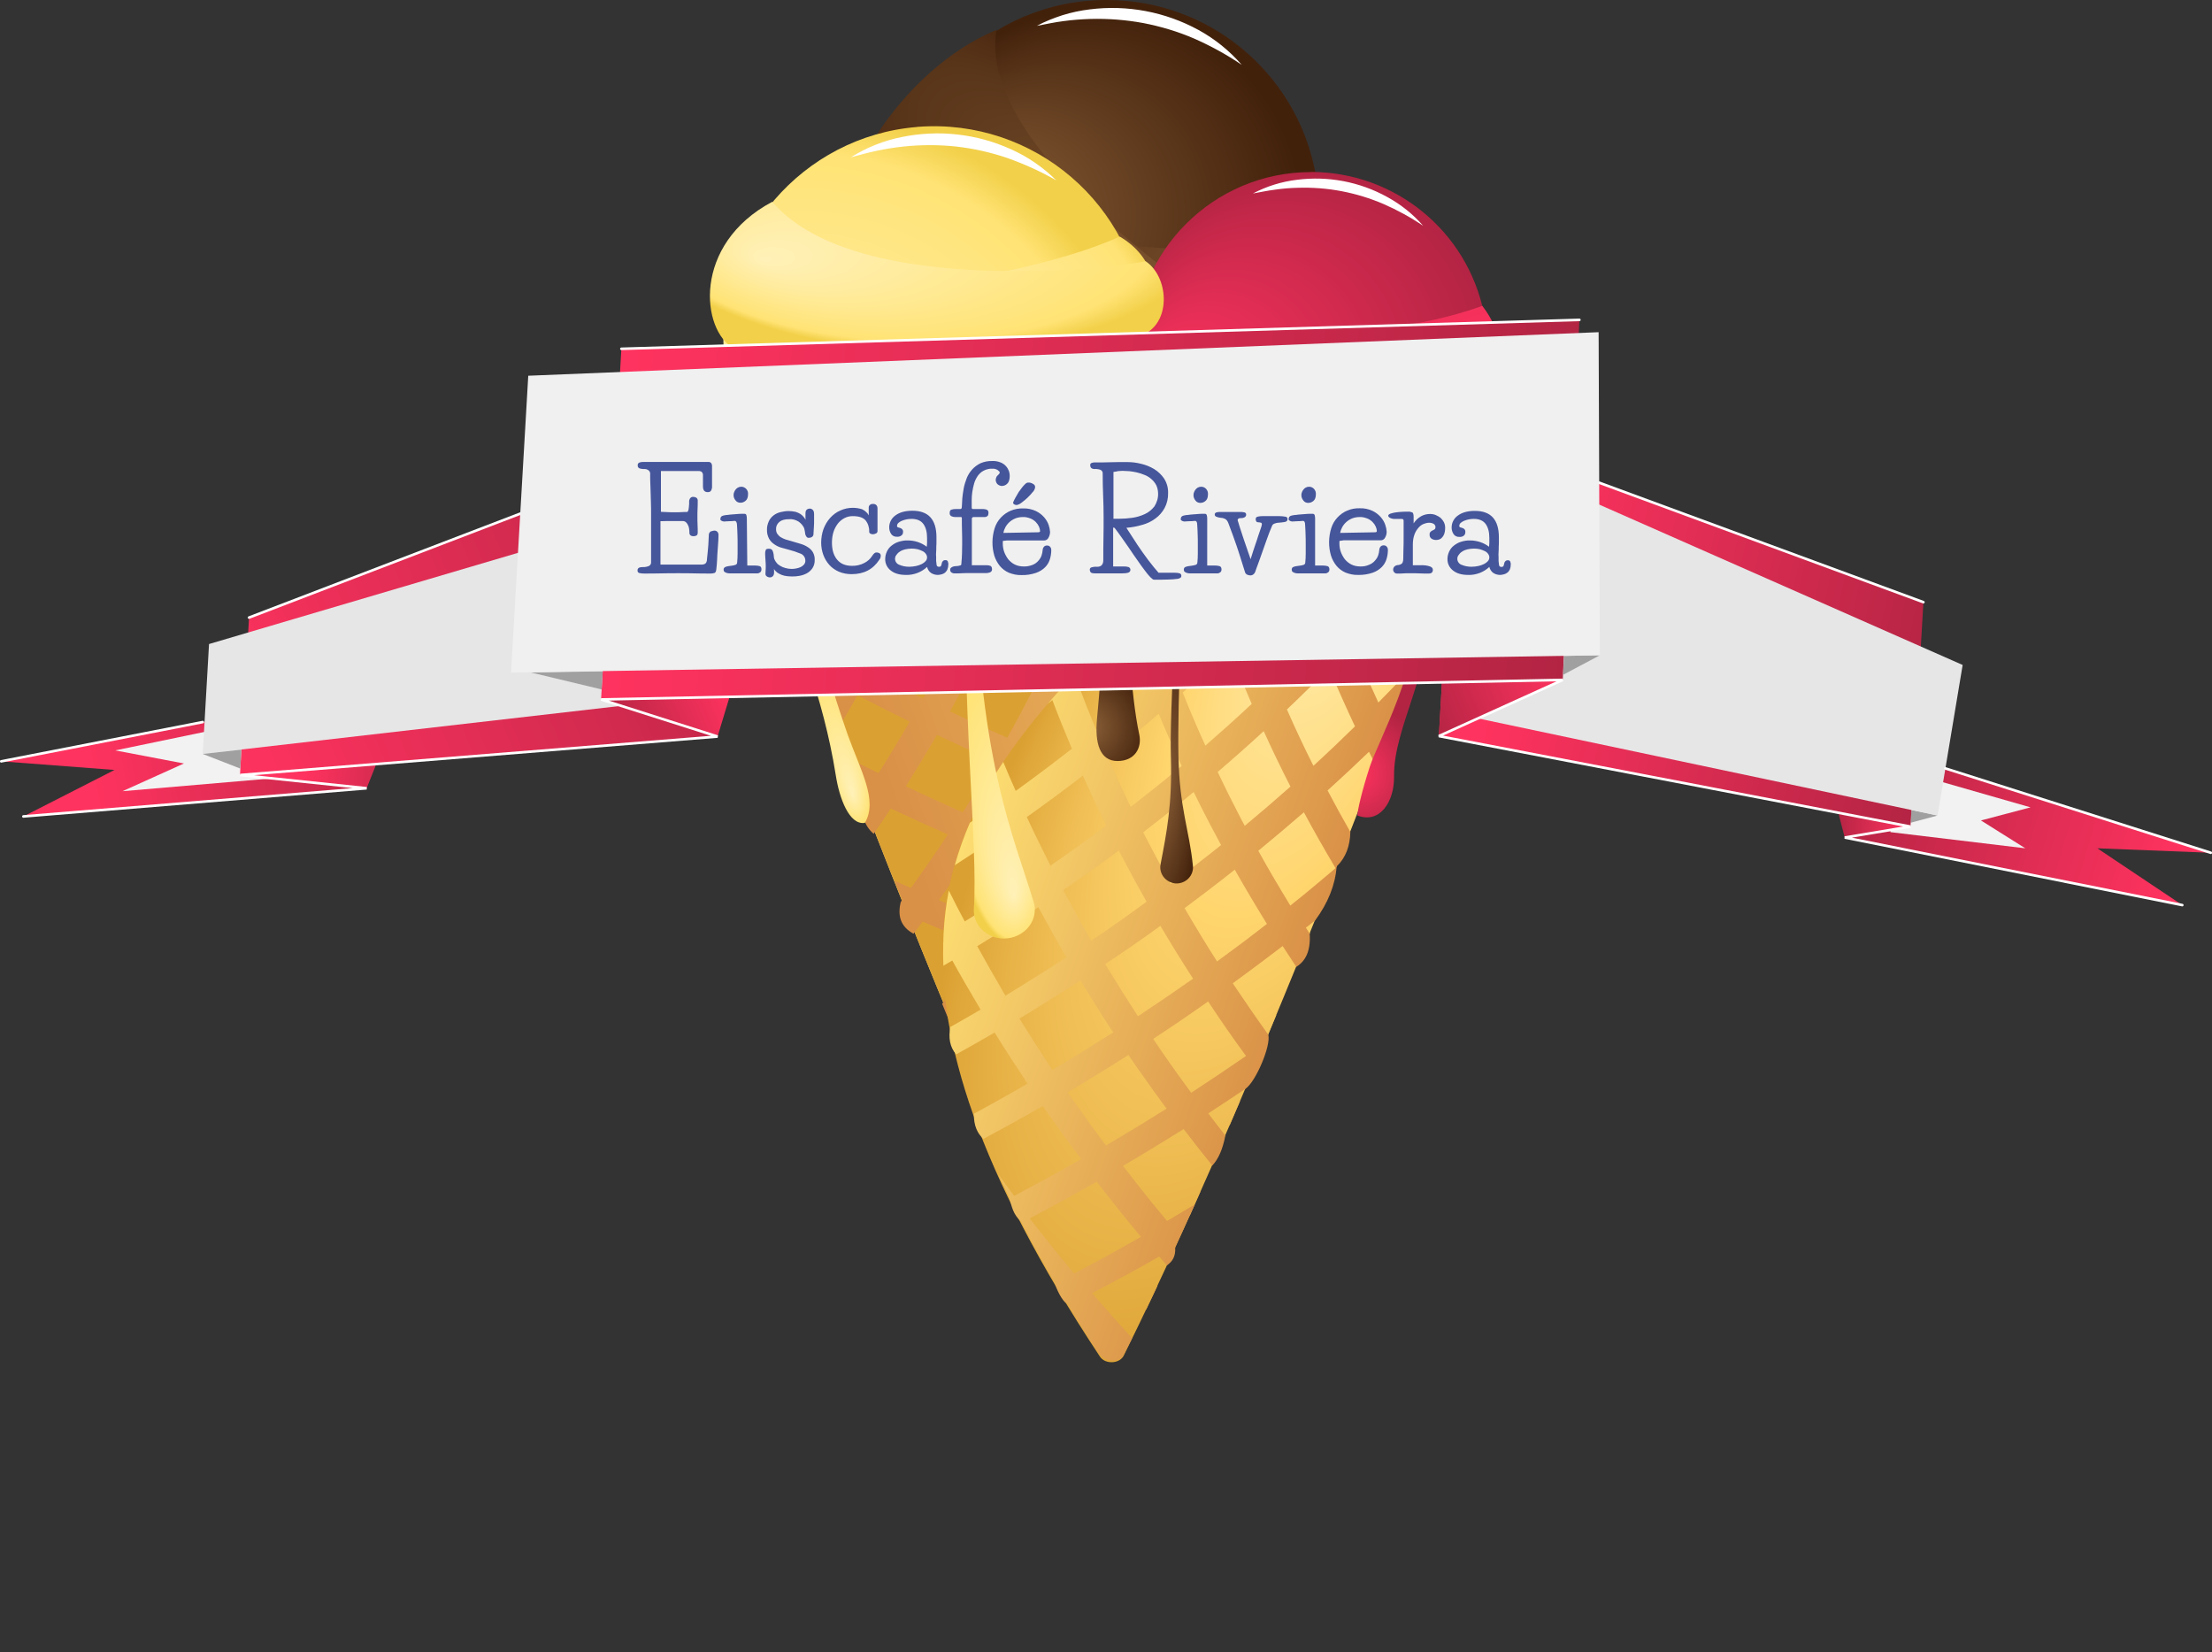 <?xml version="1.0" encoding="utf-8"?>
<!-- Generator: Adobe Illustrator 21.0.0, SVG Export Plug-In . SVG Version: 6.00 Build 0)  -->
<svg version="1.1" id="Ebene_1" xmlns="http://www.w3.org/2000/svg" xmlns:xlink="http://www.w3.org/1999/xlink" x="0px" y="0px"
	 viewBox="0 0 1437.1 1073.4" style="enable-background:new 0 0 1437.1 1073.4;" xml:space="preserve">
<rect x="0" y="0" width="1437.1" height="1073.4" fill="#333333" stroke="none"/>
<style type="text/css">
	.st0{fill:url(#SVGID_1_);}
	.st1{fill:url(#SVGID_2_);}
	.st2{fill:url(#SVGID_3_);}
	.st3{fill:url(#SVGID_4_);}
	.st4{fill:url(#SVGID_5_);}
	.st5{fill:url(#SVGID_6_);}
	.st6{fill:url(#SVGID_7_);}
	.st7{fill:url(#SVGID_8_);}
	.st8{fill:url(#SVGID_9_);}
	.st9{fill:#FFFFFF;}
	.st10{fill:url(#SVGID_10_);}
	.st11{fill:url(#SVGID_11_);}
	.st12{fill:url(#SVGID_12_);}
	.st13{fill:url(#SVGID_13_);}
	.st14{fill:url(#SVGID_14_);}
	.st15{fill:url(#SVGID_15_);}
	.st16{fill:url(#SVGID_16_);}
	.st17{fill:url(#SVGID_17_);}
	.st18{fill:url(#SVGID_18_);}
	.st19{fill:url(#SVGID_19_);}
	.st20{fill:url(#SVGID_20_);}
	.st21{fill:#F2F2F2;}
	.st22{fill:#A0A0A0;}
	.st23{fill:url(#SVGID_21_);}
	.st24{fill:url(#SVGID_22_);}
	.st25{fill:url(#_Zuschneidungspfad__1_);}
	.st26{fill:#E6E6E6;}
	.st27{fill:url(#SVGID_23_);}
	.st28{fill:url(#SVGID_24_);}
	.st29{fill:url(#SVGID_25_);}
	.st30{fill:url(#SVGID_26_);}
	.st31{fill:url(#SVGID_27_);}
	.st32{fill:none;stroke:#FFFFFF;stroke-width:1.67;stroke-linecap:round;stroke-linejoin:bevel;}
	.st33{fill:#F0F0F0;}
	.st34{fill:#46569B;}
</style>
<g>
	<linearGradient id="SVGID_1_" gradientUnits="userSpaceOnUse" x1="729.058" y1="415.986" x2="749.833" y2="820.288">
		<stop  offset="0" style="stop-color:#FFF1B8"/>
		<stop  offset="0.439" style="stop-color:#FFD56E"/>
		<stop  offset="1" style="stop-color:#FFE375"/>
	</linearGradient>
	<path class="st0" d="M475.1,290.1c0,0,125.8,360.1,237.2,583.9c3.7,7.5,16.7,7.4,20.4,0c114.5-233.2,237.4-583.8,237.4-583.8H475.1
		z"/>
	
		<radialGradient id="SVGID_2_" cx="538.099" cy="350.1" r="602.867" fx="76.879" fy="-38.133" gradientTransform="matrix(0.311 0.95 -0.369 0.121 500.101 -203.642)" gradientUnits="userSpaceOnUse">
		<stop  offset="0" style="stop-color:#FFF1B8"/>
		<stop  offset="0.439" style="stop-color:#FFD56E"/>
		<stop  offset="1" style="stop-color:#DBA032"/>
	</radialGradient>
	<path class="st1" d="M475.1,290.1c0,0,126.7,362.7,238.4,586.2c3.3,6.6,14.8,6.6,18,0c114.8-233.2,238.5-586.2,238.5-586.2H475.1z"
		/>
	<linearGradient id="SVGID_3_" gradientUnits="userSpaceOnUse" x1="598.839" y1="581.549" x2="1015.559" y2="433.681">
		<stop  offset="0" style="stop-color:#D99047"/>
		<stop  offset="1" style="stop-color:#FFE375"/>
	</linearGradient>
	<path class="st2" d="M969.2,290.1h-1.3h-15h-5.7h-50.8c15.5,5.2,31.2,10.1,46.9,14.7c-2.1,7.7-4.3,15.4-6.6,23.1
		c-16.5-4.7-33-9.8-49.3-15.3c2.2-7.5,4.3-15,6.2-22.5h-20.7c-1.4,5.3-2.9,10.7-4.4,16c-14.3-5.1-28.5-10.4-42.5-16h-3.2h-20.7H782
		c5.9,2.6,11.9,5.2,17.9,7.7c-2.5,8.5-5.1,17-7.8,25.5c-14-5.8-27.8-11.8-41.4-18c1.6-5,3.1-10.1,4.6-15.2h-20.8
		c-0.7,2.2-1.3,4.4-2,6.6c-4.6-2.2-9.1-4.4-13.6-6.6h-28.2H681h-11.1c-2.4,7.7-5,15.4-7.6,23.1c-5.6-3-11.3-6-16.8-9.1
		c-6-3.3-11.8-6.6-17.7-10c0.4-1.3,0.9-2.7,1.3-4h-8.4h-12.6h-21.6c5.9,3.6,11.9,7.2,18,10.8c-3.5,10.1-7.2,20.2-11.1,30.3
		c-10.5-6.1-21-12.3-31.3-18.7c2.8-7.4,5.5-14.9,8-22.4h-21c-1.4,3.9-2.7,7.8-4.2,11.6c-6-3.8-11.9-7.7-17.8-11.6h-13.4h-18.2h-2.9
		c-3.1,8.3-6.3,16.6-9.7,24.9c2.7,7.6,6,16.7,9.8,27.2c0.3-0.7,0.6-1.3,0.9-2c0.9,2.4,1.8,4.9,2.7,7.5c0,0,0,0.1,0,0.1
		c0.4,1.2,0.9,2.4,1.3,3.6c0,0,0,0.1,0,0.1c0.4,1.2,0.9,2.4,1.3,3.7c0,0,0,0.1,0,0.1c6.2,3.9,12.4,7.8,18.6,11.6
		c-2.9,6.3-6,12.5-9.1,18.8c2.9,7.9,6,16.1,9.2,24.7c1.3-2.5,2.7-5,4-7.5c4.4-8.6,8.7-17.2,12.8-25.8c10.2,6,20.5,11.9,30.9,17.7
		c-3.2,6.6-6.5,13.2-9.9,19.8c-2.2,4.3-4.5,8.6-6.8,12.8c-1.2-0.6-2.4-1.3-3.6-1.9c-8.6-4.7-17.1-9.6-25.6-14.5c0,0,0,0,0,0
		c2.3,6.1,4.6,12.4,7,18.8c0,0.1,0,0.1,0.1,0.2c0.8,2.1,1.6,4.3,2.4,6.4c1.6,0.9,3.2,1.8,4.7,2.6c2.1,1.2,4.3,2.3,6.5,3.5
		c-2.1,3.7-4.2,7.4-6.3,11c2.8,7.5,5.8,15.2,8.7,23c5-8.2,9.9-16.5,14.7-24.9c11.1,5.9,22.4,11.6,33.8,17.2
		c-6.5,11.3-13.2,22.4-20.2,33.5c-6.9-3.4-13.8-6.8-20.7-10.3c0.7,1.9,1.5,3.9,2.2,5.8c0.1,0.2,0.2,0.5,0.3,0.7
		c0.7,1.8,1.4,3.5,2,5.3c0,0.1,0.1,0.2,0.1,0.2c0.7,1.9,1.5,3.8,2.2,5.8c0,0.1,0.1,0.2,0.1,0.2c0.7,1.9,1.5,3.9,2.2,5.8c0,0,0,0,0,0
		c0.7,0.3,1.4,0.7,2.1,1c-0.7,1.1-1.4,2.1-2.1,3.2c0.6,7.9,1.5,15.8,8.4,21.7c3.8-5.5,7.4-10.9,11.1-16.5
		c12.3,5.8,24.6,11.4,37.1,16.9c-7.7,11.7-15.7,23.3-24,34.8c-3.5-1.6-7.1-3.1-10.6-4.7c1.5,3.7,3,7.5,4.5,11.3c0,0,0,0.1,0.1,0.1
		c0.1,0.3,0.3,0.7,0.4,1c-0.3,0.5-0.7,0.9-1,1.4c-2.1,8.6-0.4,15.9,8.3,20.6c2-2.6,3.9-5.2,5.9-7.9c13.5,5.8,27.2,11.4,40.9,16.8
		c-9.1,12.3-18.5,24.6-28.2,36.6c2.7,6.6,5.4,13.2,8.2,19.7c0.4-0.4,0.7-0.9,1.1-1.3c0.5,1.3,1,2.5,1.6,3.8
		c13.8,5.3,27.6,10.4,41.6,15.4c-1.6,2-3.2,4-4.9,6c-6.4,7.7-12.9,15.4-19.5,23c2.7,6.3,5.4,12.7,8.2,18.9c0.4-0.4,0.7-0.8,1.1-1.2
		c2.7,6.2,5.4,12.3,8.1,18.4c0,0,0,0,0,0c10.3,3.5,20.7,6.9,31.1,10.2c-6.2,7-12.5,13.9-18.9,20.7c2.8,6.1,5.5,12.2,8.3,18.2
		c10.3-10.8,20.3-21.8,30.2-32.8c18.2,5.6,36.5,10.9,54.9,15.9c-12.1,13.9-24.5,27.6-37.3,41.2c-13.6-3.9-27.1-7.8-40.5-12
		c1.6,3.4,3.1,6.7,4.7,10.1c0.1,0.1,0.1,0.2,0.2,0.3c1.6,3.4,3.2,6.7,4.8,10.1c0,0,0,0,0,0c5.9,1.8,11.8,3.5,17.8,5.2
		c-3.8,3.9-7.5,7.7-11.3,11.6c2.9,5.9,5.7,11.8,8.6,17.5c7.8-7.7,15.4-15.5,23-23.4c3.8,1.1,7.7,2.1,11.5,3.1
		c2.4-5.1,4.9-10.2,7.3-15.4c0,0,0,0,0,0c-1.9-0.5-3.8-1-5.7-1.6c3.3-3.5,6.5-7,9.7-10.5c5.2-11.2,10.4-22.6,15.6-34
		c0.5,0.1,1,0.3,1.4,0.4c2.3-5.1,4.6-10.3,6.9-15.5c0,0,0,0,0,0c-0.5-0.1-1-0.3-1.4-0.4c1.4-3.2,2.9-6.4,4.3-9.7
		c-2.5,3-4.9,5.9-7.4,8.8c-18.4-5-36.7-10.2-54.8-15.7c5.5-6.4,11-12.8,16.3-19.3c5.4-6.5,10.7-13.1,16-19.7
		c15.2,4.5,30.6,8.8,46,12.9c0,0,0,0,0,0c2.2-5.2,4.5-10.4,6.7-15.6c-13.9-3.7-27.7-7.6-41.5-11.6c9.5-12.3,18.7-24.7,27.7-37.3
		c10.3,2.9,20.6,5.8,30.9,8.5c0,0,0,0,0,0c2.2-5.2,4.3-10.4,6.5-15.6c0,0,0,0,0,0c-9.1-2.4-18.2-4.9-27.2-7.5
		c8.1-11.7,16-23.6,23.7-35.6c6.3,1.8,12.7,3.5,19.1,5.2c0,0,0,0,0,0c2.1-5.2,4.2-10.4,6.3-15.6c-5.4-1.4-10.7-2.9-16.1-4.4
		c6.9-11.2,13.7-22.4,20.2-33.7c3.4,0.9,6.7,1.8,10.1,2.7c2.1-5.3,4.2-10.5,6.2-15.7c-2.6-0.7-5.2-1.4-7.8-2.1
		c5.1-9.1,10-18.3,14.8-27.6c0.8-1.4,1.5-2.9,2.2-4.4c1.3,0.3,2.5,0.7,3.8,1c1-2.5,1.9-5,2.9-7.4c0.1-0.4,0.3-0.7,0.4-1.1
		c0.9-2.4,1.9-4.8,2.8-7.2c0,0,0,0,0,0c-0.7-0.2-1.5-0.4-2.2-0.6c1.3-2.6,2.6-5.2,3.9-7.8c29.5-61,53.2-124,70.5-187.9
		c0.3,0.1,0.6,0.2,1,0.3c0.3-0.8,0.6-1.7,0.9-2.5c0-0.1,0.1-0.2,0.1-0.3c0.3-0.7,0.5-1.4,0.7-2.1c0-0.1,0.1-0.2,0.1-0.3
		c0.3-0.7,0.5-1.4,0.7-2.1c0,0,0-0.1,0-0.1c0.2-0.7,0.5-1.3,0.7-1.9c0-0.1,0-0.1,0.1-0.2c0.2-0.6,0.5-1.3,0.7-1.9c0,0,0,0,0,0
		c0.2-0.5,0.4-1.1,0.5-1.5c0.1-0.2,0.1-0.3,0.2-0.4c0.1-0.4,0.3-0.7,0.4-1.1c0-0.1,0.1-0.3,0.1-0.4c0.1-0.4,0.3-0.8,0.4-1.2
		c0,0,0,0,0,0c-0.5-0.1-1-0.3-1.5-0.4C968.7,291.5,969.2,290.1,969.2,290.1z M776.3,526.7c-3-1-6.1-2-9.1-3.1
		c-12-4.1-23.9-8.4-35.8-12.9c5.6-10,11-20,16.3-30.1c0.3-0.6,0.6-1.1,0.8-1.7c11.7,4.4,23.4,8.6,35.2,12.7c3.2,1.1,6.5,2.2,9.7,3.3
		c-0.2,0.4-0.4,0.8-0.6,1.2C787.4,506.4,781.9,516.6,776.3,526.7z M714.2,624.9c-15.1-5.2-30.1-10.6-45-16.3
		c8.2-11.5,16.2-23.2,23.9-34.9c13.4,5.1,26.9,9.9,40.5,14.6c1.5,0.5,2.9,1,4.4,1.5C730.4,601.6,722.4,613.3,714.2,624.9z
		 M741.5,573.1c-13.1-4.5-26.1-9.2-39-14c7-11,13.8-22.2,20.3-33.4c12.1,4.5,24.2,8.9,36.4,13.1c2.8,1,5.6,1.9,8.4,2.9
		c-6.5,11.2-13.3,22.4-20.2,33.4C745.5,574.4,743.5,573.7,741.5,573.1z M634.2,430.2c12.3,5.9,24.7,11.7,37.2,17.2c-1,2-2,3.9-3,5.9
		c-4.5,8.7-9.2,17.4-14,26c-12.5-5.5-24.9-11.2-37.2-17.1c4.1-7.4,8.1-14.9,12-22.4C630.9,436.7,632.5,433.4,634.2,430.2z
		 M604.1,357.2c11.2,6.2,22.6,12.2,34.1,18.1c-4.5,10.3-9.1,20.6-14,30.8c-11.4-5.7-22.8-11.6-34-17.7
		C595.1,378.1,599.7,367.7,604.1,357.2z M655.9,384.1c12.3,6,24.8,11.9,37.4,17.6c-4.5,10.2-9.3,20.3-14.2,30.4
		c-12.6-5.6-25-11.4-37.3-17.3C646.7,404.6,651.4,394.3,655.9,384.1z M718.1,393.9c4.1-9.6,8-19.2,11.7-28.8
		c13.6,6,27.3,11.8,41.1,17.3c-3.8,9.6-7.7,19.1-11.9,28.6C745.3,405.5,731.6,399.8,718.1,393.9z M752.2,426.6
		c-4.6,10.1-9.4,20.1-14.3,30.1c-13.8-5.4-27.4-11-40.9-16.8c4.9-10.1,9.7-20.2,14.2-30.3C724.8,415.5,738.4,421.1,752.2,426.6z
		 M700.1,385.9c-12.6-5.7-25.1-11.7-37.5-17.8c4-9.7,7.9-19.5,11.5-29.3c12.4,6.2,24.9,12.3,37.6,18.1
		C708.1,366.7,704.2,376.3,700.1,385.9z M687,459.8c0.8-1.5,1.5-3,2.3-4.5c13.5,5.8,27.1,11.4,40.9,16.7c-0.4,0.7-0.8,1.5-1.1,2.2
		c-5.1,9.9-10.5,19.7-16,29.5c-13.7-5.3-27.3-10.9-40.8-16.6C677.3,478,682.3,468.9,687,459.8z M704.6,518.7
		c-6.5,11.2-13.3,22.3-20.3,33.3c-13.7-5.4-27.3-10.9-40.8-16.6c7-11,13.8-22.1,20.3-33.4C677.2,507.8,690.8,513.3,704.6,518.7z
		 M791.6,476.5c-11.9-4.1-23.6-8.3-35.3-12.7c5-10,9.7-20,14.3-30.1c12,4.5,24.2,8.9,36.4,13.2c2.8,1,5.7,1.9,8.5,2.9
		c-4.6,10.1-9.4,20.1-14.3,30C797.9,478.7,794.7,477.6,791.6,476.5z M814.8,431.6c-12.5-4.3-25-8.8-37.3-13.5
		c4.1-9.5,8.1-19,11.9-28.5c13.1,5,26.4,9.8,39.7,14.5c1.7,0.6,3.5,1.2,5.2,1.8c-3.8,9.5-7.8,18.9-11.9,28.3
		C819.9,433.3,817.3,432.5,814.8,431.6z M840.5,390.1c-1.2-0.4-2.4-0.8-3.6-1.2c-13.9-4.8-27.7-9.9-41.4-15.1
		c3.4-8.9,6.6-17.9,9.7-26.9c14.8,5.8,29.8,11.3,44.9,16.5c0.1,0,0.1,0,0.2,0.1C847.2,372.4,843.9,381.2,840.5,390.1z M869.2,369.8
		c16.3,5.3,32.6,10.3,49.1,14.9c-3.2,8.9-6.5,17.7-9.9,26.5c-16.5-4.6-32.8-9.6-49.1-14.8C862.7,387.5,866,378.7,869.2,369.8z
		 M853.1,412.1c16.3,5.3,32.6,10.2,49.1,14.8c-3.8,9.5-7.8,18.9-11.9,28.3c-16.5-4.6-32.8-9.6-49.1-14.8
		C845.3,431,849.3,421.6,853.1,412.1z M931.9,344c-2.6,8.3-5.3,16.6-8.1,24.8c-16.5-4.7-32.9-9.7-49.2-15c2.8-8.3,5.5-16.6,8-25
		C899,334.2,915.4,339.3,931.9,344z M818.5,305.4c14.9,6,30,11.6,45.3,17c-2.5,8.4-5.2,16.7-8,25.1c-15.2-5.3-30.3-10.8-45.2-16.7
		C813.4,322.3,816,313.9,818.5,305.4z M786.8,339.5c-3.1,9-6.3,18-9.7,27c-13.9-5.6-27.6-11.4-41.2-17.5c3.3-9.1,6.5-18.2,9.6-27.3
		C759.1,327.9,772.9,333.8,786.8,339.5z M689.4,294.5c12.5,6.5,25.1,12.7,37.9,18.8c-3,9.2-6.2,18.4-9.5,27.5
		c-12.7-5.9-25.3-12-37.7-18.3C683.3,313.2,686.4,303.9,689.4,294.5z M622,311c4,2.3,8.1,4.6,12.2,6.8c7.4,4.1,14.8,8,22.3,12
		c-3.6,9.9-7.4,19.7-11.4,29.5c-10.5-5.4-21-11-31.3-16.6c-1-0.5-2-1.1-2.9-1.6C614.7,331,618.4,321,622,311z M496.9,332.8
		c4.7-10.9,9.1-21.8,13.2-32.8c9.4,6.3,18.9,12.5,28.5,18.5c-4.2,10.8-8.7,21.5-13.4,32.2C515.6,344.9,506.2,338.9,496.9,332.8z
		 M542.1,361c4.8-10.6,9.3-21.2,13.6-31.9c10.3,6.3,20.7,12.4,31.2,18.4c-4.4,10.5-8.9,21-13.8,31.4
		C562.6,373.1,552.3,367.1,542.1,361z M565.9,436.5c2.8-5.2,5.6-10.4,8.3-15.6c2.9-5.6,5.7-11.2,8.5-16.8
		c11.2,6,22.5,11.8,33.9,17.5c-2,3.9-4,7.9-6,11.8c-3.5,6.8-7.2,13.6-10.9,20.4C588.3,448.2,577.1,442.4,565.9,436.5z M588.5,510.8
		c7-11.1,13.8-22.2,20.2-33.4c12.3,5.8,24.7,11.5,37.1,17c-6.5,11.2-13.3,22.3-20.3,33.4C613.1,522.2,600.7,516.6,588.5,510.8z
		 M610,584.8c8.2-11.5,16.2-23.1,24-34.8c13.5,5.7,27.1,11.3,40.9,16.6c-7.7,11.7-15.7,23.4-23.9,34.9
		C637.2,596.1,623.5,590.5,610,584.8z M630.9,659.3c9.6-12,19-24.2,28-36.5c14.9,5.7,29.9,11.1,45,16.4c-9,12.4-18.4,24.6-27.9,36.7
		C660.8,670.6,645.8,665,630.9,659.3z M720,728.9c-6.2,7.5-12.6,15-19.1,22.5c-14.8-4.7-29.6-9.6-44.2-14.6c-1.9-0.6-3.8-1.3-5.6-2
		c8.7-9.8,17.2-19.7,25.5-29.7c2.4-2.9,4.7-5.7,7-8.6c16.4,5.6,33,11,49.7,16.1C728.9,718.1,724.5,723.5,720,728.9z M744.5,698.4
		c-16.7-5.1-33.2-10.4-49.6-16c9.6-12.1,18.9-24.4,27.9-36.8c16.4,5.5,32.9,10.7,49.5,15.6C763.3,673.8,754,686.2,744.5,698.4z
		 M782.5,646.8c-16.6-4.9-33-10.1-49.4-15.5c8.2-11.6,16.1-23.4,23.8-35.2c16.4,5.4,32.8,10.5,49.3,15.3
		C798.5,623.2,790.6,635,782.5,646.8z M815.5,596.5c-16.5-4.8-33-9.9-49.3-15.2c7-11.1,13.7-22.2,20.2-33.5
		c16.3,5.3,32.7,10.3,49.2,15C829.2,574.2,822.5,585.4,815.5,596.5z M859.6,519.2c-5,9.6-10.1,19.1-15.4,28.6
		c-16.5-4.7-32.9-9.7-49.2-15c5.6-10,11.1-20.1,16.4-30.3c0.3-0.5,0.5-1,0.8-1.5c16.3,5.2,32.7,10.2,49.2,14.9
		C860.7,517.1,860.2,518.1,859.6,519.2z M819.8,485.9c5-10,9.7-20,14.3-30c16.3,5.2,32.6,10.2,49.1,14.8
		c-4.6,10.1-9.4,20.1-14.3,30.1C852.5,496.1,836.1,491.1,819.8,485.9z"/>
	
		<radialGradient id="SVGID_4_" cx="810.206" cy="572.142" r="372.637" fx="1055.476" fy="521.006" gradientTransform="matrix(0.384 -0.923 0.422 0.175 257.71 1219.775)" gradientUnits="userSpaceOnUse">
		<stop  offset="0" style="stop-color:#FFF1B8"/>
		<stop  offset="0.439" style="stop-color:#FFD56E"/>
		<stop  offset="1" style="stop-color:#DBA032"/>
	</radialGradient>
	<path class="st3" d="M686.4,450.6c-75.1,85.9-131,190.4,28.2,430.7c3.4,5.2,12.8,4.8,15.5-0.7C831.9,675,941.3,372.7,965.7,304.2
		c2-5.7-5-10.7-11.7-8.4C904.1,313.8,755.2,372,686.4,450.6z"/>
	<linearGradient id="SVGID_5_" gradientUnits="userSpaceOnUse" x1="863.107" y1="593.398" x2="620.401" y2="509.111">
		<stop  offset="0" style="stop-color:#D99047"/>
		<stop  offset="1" style="stop-color:#FFE375"/>
	</linearGradient>
	<path class="st4" d="M970.7,290.1c0,0-5.8,1.9-15.7,5.4c-1.6,2.3-3.3,4.6-5,6.9c-0.4-1.6-0.8-3.1-1.2-4.7c-5.5,2-11.8,4.4-18.9,7.1
		c1.5,6.1,3.1,12.2,4.8,18.2c-7.6,10-15.4,19.9-23.4,29.7c-3.8-12-7.3-24.1-10.5-36.3c-3.8,1.6-7.6,3.2-11.5,4.9c0,0,0,0,0,0
		c-0.2,0.1-0.5,0.2-0.7,0.3c-1,0.4-2.1,0.9-3.1,1.3c-0.5,0.2-1,0.4-1.6,0.7c-0.6,0.2-1.1,0.5-1.6,0.7c0,0,0,0,0,0
		c-9.9,4.3-20.3,9.1-30.9,14.1c0,0,0,0,0,0c-0.1,0.1-0.3,0.1-0.4,0.2c-0.1,0-0.2,0.1-0.3,0.1c0,0,0,0,0,0
		c-5.8,2.8-11.7,5.6-17.6,8.6c0.8,2.9,1.7,5.8,2.5,8.7c-9.2,10.3-18.6,20.4-28.2,30.5c-2.4-7.3-4.7-14.6-6.9-21.9
		c-5.9,3.3-11.9,6.7-17.7,10.2c2.9,9.2,5.9,18.4,9.1,27.5c-10,9.9-20.2,19.6-30.6,29.2c-4.3-11.3-8.3-22.7-12.1-34.2
		c1.2-1.1,2.4-2.3,3.6-3.4c-1.3,0.9-2.6,1.8-3.9,2.7c0,0,0,0,0,0c-0.2,0.2-0.5,0.3-0.7,0.5c-0.2,0.2-0.4,0.3-0.6,0.5
		c-1.3,0.9-2.6,1.8-3.8,2.7c-0.4,0.3-0.8,0.6-1.2,0.8c-1.1,0.8-2.2,1.5-3.2,2.3c-0.5,0.4-1,0.7-1.5,1.1c-0.9,0.7-1.9,1.4-2.8,2.1
		c-0.6,0.4-1.1,0.9-1.7,1.3c-0.4,0.3-0.8,0.6-1.2,0.9c0,0,0,0,0,0c-12.3,9.3-23.7,19.1-33.9,29.2c0,0,0,0,0,0
		c-0.2,0.2-0.4,0.4-0.5,0.5c-0.5,0.5-1,1-1.5,1.5c-0.7,0.7-1.3,1.3-1.9,2c-0.5,0.5-0.9,0.9-1.4,1.4c-0.8,0.8-1.5,1.6-2.2,2.4
		c-0.3,0.3-0.6,0.7-0.9,1c-1.1,1.2-2.1,2.4-3.2,3.5c-1.1,1.3-2.2,2.6-3.3,3.8c0,0,0,0,0,0c-0.9,1.1-1.9,2.1-2.8,3.2
		c1-0.8,2-1.6,3.1-2.5c4,10.6,8.3,21.1,12.7,31.6c-11.9,9.3-24.1,18.5-36.5,27.4c-2.8-6.2-5.5-12.5-8.1-18.8
		c-4.5,6.7-8.7,13.6-12.5,20.7c1.4,3.2,2.8,6.4,4.3,9.6c-4.5,3.1-9,6.2-13.5,9.2c-3.8,8.8-7.1,18-9.8,27.6
		c10.4-6.7,20.7-13.5,30.8-20.5c5,10.5,10.1,21,15.5,31.4c-13.1,8.8-26.3,17.3-39.8,25.6c-1.4-2.6-2.7-5.1-4.1-7.7
		c-2.1-4.1-4.2-8.2-6.3-12.4c-1.7,9.1-2.9,18.6-3.4,28.5c0,0,0,0,0,0c0,0.2,0,0.5,0,0.7c-0.1,1-0.1,2.1-0.1,3.2c0,0.6,0,1.1-0.1,1.7
		c0,0.3,0,0.6,0,0.8c0,0,0,0,0,0c-0.1,4.6-0.1,9.3,0.1,14c1.9-1.1,3.8-2.3,5.8-3.4c5.9,10.7,12.1,21.3,18.4,31.9
		c-6.5,3.8-13.1,7.6-19.7,11.3c-1.3,7-0.3,13.1,3.8,17.8c8.4-4.7,16.8-9.4,25-14.2c6.9,11.2,14.1,22.2,21.4,33.2
		c-7.8,4.5-15.6,8.9-23.5,13.3c-3.8,2.1-7.6,4.2-11.4,6.2c-0.1,8,2.4,12.9,6.2,16.4c5.6-3,11.1-6,16.6-9c7.4-4.1,14.7-8.2,22-12.4
		c8,11.6,16.3,23.1,24.9,34.5c-6.5,3.7-13,7.4-19.6,11c-7.9,4.4-15.9,8.6-23.9,12.9c-3.4-4.5-6.8-9.1-10.1-13.7
		c2.3,5,4.6,10.1,7.1,15.2c0,0,0,0,0,0c0,0,0,0,0,0.1c1.3,5.1,2.3,10.5,7.5,15.1c0.1,0.1,0.1,0.2,0.2,0.4c0,0,0,0,0,0
		c6.5,12.7,13.7,25.7,21.7,39.3c0,0,0,0,0,0c0,0.1,0.1,0.2,0.1,0.2c0.3,2.8,5.1,12.9,8,13.3c0.5,0.1,0.5,0.9,0.8,1.4c0,0,0,0,0,0
		c2,3.3,4,6.6,6.1,9.9c3.4,5.4,8.9,14.5,13.8,21.4c4.2,6,13.3,5.2,15.4,1.6c2.5-5.1,3.4-6.5,6-11.7c-8.8-9.7-17.4-19.4-25.9-29.3
		c8.4-4.4,16.7-8.9,25-13.4c6.2-3.4,12.4-6.9,18.5-10.4c1.7,1.9,3.3,3.9,5,5.8c3.2-2.3,5.8-5.4,5.4-11.7c0,0,0,0,0,0
		c0.5-1,0.9-2.1,1.4-3.1c0.6-1.3,1.2-2.6,1.8-3.9c0,0,0,0,0,0c3.2-6.9,6.3-13.9,9.5-20.9c-6,3.6-12,7.2-18,10.7
		c-0.8-1-1.6-1.9-2.4-2.9c-9-10.8-17.7-21.8-26.2-32.9c13.3-7.8,26.4-15.8,39.4-23.9c6.1,8,12.3,15.9,18.6,23.7
		c4-4.2,6.8-10.7,8.5-19.5c-3.8-4.8-7.5-9.6-11.1-14.4c8.1-5.3,16.2-10.6,24.2-16c6.8-4.7,16.6-28.1,14.8-35.1
		c-7.9-11-15.6-22.2-23.1-33.4c10.9-7.9,21.7-16,32.4-24.2c2.9,4.5,5.9,9,8.9,13.5c5.8-3.6,9.4-10,8.7-21.5
		c-0.8-1.3-1.7-2.6-2.5-3.9c2-1.6,4-3.2,6-4.7c8.5-11.5,13.1-23.2,14-35.1c0,0,0,0,0,0c6-5.8,8.7-13.4,8.9-22.4
		c-5.1-8.9-10-17.9-14.8-27c9.1-8.2,18.1-16.6,26.9-25.1c1.5,3,3,5.9,4.5,8.9c0,0.1,0.1,0.2,0.1,0.3c2.9-7.4,5.7-14.7,8.4-21.9
		c0,0,0,0,0,0c5.8-15.2,11.4-29.9,16.6-43.8c-7.7,8.3-15.5,16.4-23.5,24.5c-5.9-12.8-11.5-25.7-16.7-38.7c8.5-9,16.9-18.2,25-27.4
		c4.9,13.3,10.2,26.5,15.9,39.6c3.5-9.4,6.9-18.4,10.1-27c-3.9-9.9-7.6-19.8-11.1-29.8c2.1-2.5,4.2-5,6.3-7.5
		c5.7-6.9,11.3-13.9,16.8-20.9c1.4,4.6,2.9,9.1,4.4,13.6c4.2-11.5,8-21.8,11.2-30.7c-0.2-0.8-0.5-1.6-0.7-2.4c1-1.3,2-2.7,3-4
		C966.7,301.6,970.7,290.1,970.7,290.1z M842.2,376.8c4.2,12.9,8.8,25.7,13.7,38.4c-9,9.3-18.1,18.5-27.5,27.6
		c-5-12.1-9.8-24.3-14.2-36.6C823.8,396.5,833.1,386.8,842.2,376.8z M798.8,421.5c4.5,12,9.3,23.9,14.4,35.8
		c-9.8,9.2-19.9,18.2-30.1,27.1c-5.2-11.4-10.1-22.9-14.7-34.5C778.7,440.6,788.9,431.1,798.8,421.5z M709,611.1
		c-6.3-10.8-12.3-21.8-18.2-32.8c12.2-8.4,24.3-17,36.1-25.8c0.4,0.8,0.8,1.6,1.2,2.4c5.4,10.4,11,20.7,16.8,30.9
		C733.1,594.5,721.2,602.9,709,611.1z M753.9,601.5c6.8,11.5,13.9,23,21.2,34.3c-11.8,8.3-23.7,16.4-35.8,24.4
		c-7.3-11.2-14.4-22.5-21.3-33.9C730.2,618.3,742.1,610,753.9,601.5z M746.8,548.6c-1.4-2.6-2.7-5.3-4.1-7.9
		c9.3-7.1,18.5-14.4,27.5-21.8c1.8-1.5,3.5-2.9,5.3-4.4c3.4,6.9,6.8,13.8,10.4,20.6c2.4,4.6,4.9,9.3,7.4,13.9
		c-10.7,8.6-21.6,17-32.7,25.3C755.9,565.8,751.3,557.2,746.8,548.6z M734.6,524.2c-5.3-10.9-10.3-21.9-15.1-32.9
		c2.9-2.3,5.7-4.6,8.6-6.9c8.3-6.8,16.6-13.7,24.7-20.7c4.7,11.4,9.7,22.7,14.9,33.9c-3.8,3.2-7.7,6.4-11.6,9.6
		C748.9,513,741.8,518.6,734.6,524.2z M804.6,528.7c-4.7-9-9.2-18.1-13.5-27.2c10.2-8.7,20.1-17.5,29.9-26.5
		c5.5,12.1,11.3,24.1,17.4,36c-9.7,8.6-19.6,17.1-29.7,25.5C807.3,533.9,805.9,531.3,804.6,528.7z M699.5,441.9
		c11.5-9.6,22.7-19.5,33.7-29.6c3.9,11.2,7.9,22.3,12.3,33.4c-10.4,9.2-21,18.1-31.8,27c-0.5,0.4-1.1,0.9-1.6,1.3
		C707.7,463.4,703.5,452.7,699.5,441.9z M667.1,530.8c12.4-8.8,24.5-17.7,36.4-26.9c4.9,10.9,9.9,21.7,15.2,32.4
		c-11.9,8.9-23.9,17.6-36.2,26.1C677.2,551.9,672,541.4,667.1,530.8z M634.9,614.7c13.4-8.2,26.7-16.7,39.7-25.3
		c5.9,10.9,11.9,21.7,18.2,32.5c-13,8.5-26.2,16.8-39.6,24.9C646.9,636.1,640.8,625.4,634.9,614.7z M662.3,661.7
		c13.4-8,26.6-16.3,39.6-24.7c6.9,11.3,14,22.6,21.3,33.7c-13,8.3-26.1,16.4-39.5,24.4C676.4,684,669.3,672.9,662.3,661.7z
		 M738.6,800.3c0.9,1.1,1.8,2.1,2.7,3.2c-6.1,3.5-12.2,6.9-18.3,10.3c-8.3,4.6-16.7,9.1-25.2,13.5c-0.9-1.1-1.8-2.1-2.7-3.2
		c-8.9-10.7-17.6-21.6-26.1-32.6c8.2-4.3,16.5-8.7,24.6-13.2c6.3-3.5,12.6-7,18.9-10.6C721,778.7,729.7,789.6,738.6,800.3z
		 M718.5,744.2c-8.5-11.4-16.8-23-24.8-34.6c13.3-7.9,26.5-16,39.4-24.2c8,11.7,16.3,23.3,24.8,34.8
		C744.9,728.4,731.7,736.4,718.5,744.2z M809.5,686c-11.7,8.1-23.6,16.1-35.6,23.9c-8.5-11.5-16.8-23.2-24.7-35
		c12.1-7.9,24-16,35.7-24.3C792.8,662.6,801,674.4,809.5,686z M790.7,624.6c-7.3-11.4-14.3-23-21.1-34.6c11-8.2,21.9-16.5,32.6-25
		c6.7,11.8,13.7,23.6,20.9,35.2C812.5,608.5,801.7,616.6,790.7,624.6z M867.7,564c-6.9,5.9-13.8,11.6-20.8,17.4
		c-2.8,2.3-5.7,4.6-8.6,6.9c-7.2-11.8-14.2-23.6-20.8-35.6c10-8.2,19.9-16.6,29.6-25C853.6,539.8,860.5,551.9,867.7,564z
		 M880.3,471.9c-8.8,8.6-17.8,17.2-27,25.6c-6.1-12.1-11.8-24.3-17.2-36.6c9.3-8.8,18.4-17.8,27.3-26.9
		C868.8,446.7,874.4,459.3,880.3,471.9z M871,399.2c-4.8-13.1-9.3-26.3-13.4-39.5c5.9-6.8,11.8-13.6,17.5-20.5
		c2.8-3.4,5.6-6.9,8.4-10.3c3.9,14.1,8.1,28.1,12.8,42C888.1,380.3,879.7,389.8,871,399.2z"/>
</g>
<title>eiscafe-riviera</title>
<g id="Ebene_2">
	<g id="Ebene_1-2">
		<g>
			
				<radialGradient id="SVGID_6_" cx="712.333" cy="139.667" r="133.869" fx="619.426" fy="140.844" gradientUnits="userSpaceOnUse">
				<stop  offset="0" style="stop-color:#8C6139"/>
				<stop  offset="1" style="stop-color:#42210B"/>
			</radialGradient>
			<path class="st5" d="M724.5,275.3c8.1-0.3,16.5-0.9,21.9-2c74.7-15.1,123-87.9,107.9-162.6C841.3,46.2,784.6-0.1,718.9,0
				c-76.1-0.1-138.1,62-138.1,138c0,55.9,33.7,106.4,85.3,127.8c7,2.9,11.4,9.7,11.2,17.3"/>
			
				<radialGradient id="SVGID_7_" cx="655.094" cy="258.604" r="229.572" fx="496.395" fy="258.604" gradientTransform="matrix(1 0 0 -1 0 1074)" gradientUnits="userSpaceOnUse">
				<stop  offset="0" style="stop-color:#8C6139"/>
				<stop  offset="1" style="stop-color:#42210B"/>
			</radialGradient>
			<path class="st6" d="M685.2,288.6c-0.3-7.4,5.4-13.6,12.7-14c0.8,0,1.6,0,2.4,0.1h0.4c1.6,0.2,4.3,0.4,7.6,0.5"/>
			
				<radialGradient id="SVGID_8_" cx="873.798" cy="209.591" r="279.002" gradientTransform="matrix(0.927 0.374 -0.374 0.927 103.223 -259.45)" gradientUnits="userSpaceOnUse">
				<stop  offset="0" style="stop-color:#8C6139"/>
				<stop  offset="1" style="stop-color:#42210B"/>
			</radialGradient>
			<path class="st7" d="M856.9,136.2c23.6,62.7-7.6,117.5-32.5,122.6c-24.9,5.2-242.2-95.6-250.3-108.1c-8-12.5,2-29.2,10-23.8
				C592.2,132.3,815.4,196.4,856.9,136.2z"/>
			
				<radialGradient id="SVGID_9_" cx="674.333" cy="149" r="257.879" fx="859.995" fy="7.124" gradientTransform="matrix(0.716 0.698 -0.253 0.259 229.119 -360.336)" gradientUnits="userSpaceOnUse">
				<stop  offset="0" style="stop-color:#8C6139"/>
				<stop  offset="1" style="stop-color:#42210B"/>
			</radialGradient>
			<path class="st8" d="M647.4,19.4C582.6,46.4,537.7,128,554.1,149.8c16.3,21.8,265.4,109.2,281,106.2c15.6-3,19.6-22.1,9.3-24.1
				C834,229.8,632.2,108.8,647.4,19.4z"/>
			<path class="st9" d="M806.7,42.1c-9.7-6.6-20.1-12.3-30.8-17c-10.6-4.6-21.7-7.9-33-10.1c-11.3-2.1-22.9-3-34.4-2.7
				c-5.8,0.2-11.6,0.6-17.4,1.4c-2.9,0.4-5.8,0.8-8.7,1.4s-5.8,1.1-8.8,1.7c2.6-1.4,5.4-2.7,8.1-3.8c2.8-1.2,5.6-2.1,8.5-3.1
				C696,8.1,702,6.8,708,6.1c24.4-3.1,49.1,1.6,70.7,13.4C789.3,25.3,798.8,33,806.7,42.1z"/>
			<radialGradient id="SVGID_10_" cx="847" cy="233.667" r="124.624" fx="747.52" fy="250.413" gradientUnits="userSpaceOnUse">
				<stop  offset="0" style="stop-color:#FF335F"/>
				<stop  offset="1" style="stop-color:#B32443"/>
			</radialGradient>
			<path class="st10" d="M964.1,203.6c-10.8-53.5-57.9-91.9-112.5-91.9v0.1c-63.2,0-114.7,51.5-114.7,114.6
				c0,46.4,28,88.3,70.9,106.1c5.8,2.4,9.5,8.1,9.3,14.3l6.8,2.3c-0.1,0.8-0.2,1.6-0.2,2.4l6.9-0.2l26.3,8.9
				c0-10.4,7.4-19.5,17.6-21.5C936.6,326.1,976.7,265.6,964.1,203.6z"/>
			<radialGradient id="SVGID_11_" cx="965.474" cy="234.737" r="244.602" gradientUnits="userSpaceOnUse">
				<stop  offset="0" style="stop-color:#FF335F"/>
				<stop  offset="1" style="stop-color:#B32443"/>
			</radialGradient>
			<path class="st11" d="M963,198.7c6.7,8.3,23,37,5,49c-18,12-221.7,1.7-232-5.7s-7.7-23.7,0.3-22S889.7,226,963,198.7z"/>
			<path class="st9" d="M924.6,146.7c-8.1-5.5-16.7-10.2-25.6-14.1c-8.8-3.8-18-6.6-27.4-8.4c-9.4-1.8-19-2.5-28.6-2.2
				c-4.8,0.1-9.6,0.5-14.5,1.2c-4.8,0.6-9.6,1.6-14.5,2.5c8.9-4.7,18.6-7.7,28.6-8.9c20.3-2.6,40.8,1.3,58.7,11.2
				C910.1,132.8,918,139.1,924.6,146.7z"/>
			<g>
				
					<radialGradient id="SVGID_12_" cx="755.615" cy="510.017" r="26.984" gradientTransform="matrix(0.997 7.297564e-02 -0.287 3.923 148.412 -1545.892)" gradientUnits="userSpaceOnUse">
					<stop  offset="0" style="stop-color:#8C6139"/>
					<stop  offset="1" style="stop-color:#42210B"/>
				</radialGradient>
				<path class="st12" d="M766.5,331.4c-1.3,50.8-6.7,129.1-5.8,160.2c0.9,31.2-2.7,49-6.7,69.9c-1.1,5.6,2.7,11,8.3,12.2
					c0.4,0.1,0.8,0.1,1.1,0.2c5.7,0.5,10.9-3.5,11.6-9.2c0.1-0.7,0.1-1.5,0-2.2c-2.3-23.5-8.7-36.8-9.4-71.6s2.8-110.7,4.9-159.1"/>
				<radialGradient id="SVGID_13_" cx="706.931" cy="472.297" r="41.054" gradientUnits="userSpaceOnUse">
					<stop  offset="0" style="stop-color:#8C6139"/>
					<stop  offset="1" style="stop-color:#42210B"/>
				</radialGradient>
				<path class="st13" d="M721,275.1c-1,21.9-0.8,114.6-8.3,191.9c-1.5,15.7,1.8,27.4,13.3,27.4s15.9-8.8,14.2-17
					c-11.5-53.5-8.4-177.7-10-198.2"/>
				
					<radialGradient id="SVGID_14_" cx="884.509" cy="503.606" r="45.049" gradientTransform="matrix(0.998 5.867033e-02 -5.867033e-02 0.998 28.067 -52.257)" gradientUnits="userSpaceOnUse">
					<stop  offset="0" style="stop-color:#FF335F"/>
					<stop  offset="1" style="stop-color:#B32443"/>
				</radialGradient>
				<path class="st14" d="M922,388.5c1,43.4-26.7,93.3-32,109.4c-5.3,16.1-8.1,28.8-8.1,31.9c14.6,5.6,24-9,23.8-25.3
					c-0.5-32.6,25.5-68.3,22.8-115.7"/>
				
					<radialGradient id="SVGID_15_" cx="545" cy="481" r="58.882" fx="508.166" fy="481.324" gradientTransform="matrix(-0.252 -0.968 0.288 -7.512747e-02 543.583 1044.546)" gradientUnits="userSpaceOnUse">
					<stop  offset="0" style="stop-color:#FFF1B8"/>
					<stop  offset="0.884" style="stop-color:#FFE375"/>
					<stop  offset="1" style="stop-color:#F2D049"/>
				</radialGradient>
				<path class="st15" d="M505.3,375.4c11.5,35.7,29.4,75.9,37.7,128.3c2.3,14.8,8.7,32.5,18.9,30.9c8.7-14.8-3-34.4-11.3-57.7
					c-8.2-23.3-20.6-64.5-31-98.1"/>
				
					<radialGradient id="SVGID_16_" cx="650.883" cy="513.225" r="100.31" fx="581.977" fy="518.982" gradientTransform="matrix(-8.662961e-02 -0.996 0.341 -2.966211e-02 532.201 1176.885)" gradientUnits="userSpaceOnUse">
					<stop  offset="0" style="stop-color:#FFF1B8"/>
					<stop  offset="0.884" style="stop-color:#FFE375"/>
					<stop  offset="1" style="stop-color:#F2D049"/>
				</radialGradient>
				<path class="st16" d="M627.5,346c-3,116.5,8,202,5.2,244.4c-0.6,10.1,7.6,18.6,18.2,19.3c0.8,0,1.5,0.1,2.3,0
					c10.6-0.5,19.2-8.8,19.1-18.9c0-1.6-0.2-3.1-0.7-4.6c-12.2-41.4-37.6-93.2-38.7-238"/>
			</g>
			
				<radialGradient id="SVGID_17_" cx="513.737" cy="300.206" r="234.456" gradientTransform="matrix(0.997 -7.589991e-02 7.589991e-02 0.997 -16.686 46.637)" gradientUnits="userSpaceOnUse">
				<stop  offset="0" style="stop-color:#FFF1B8"/>
				<stop  offset="0.884" style="stop-color:#FFE375"/>
				<stop  offset="1" style="stop-color:#F2D049"/>
			</radialGradient>
			<path class="st17" d="M524.7,360.5l-2.6-34c12.6,9.9,26.8,17.6,42.1,22.6c7.1,2.3,26.3,5.9,34.6,6.4l0.4,0
				c6.6,0.4,12,5.6,12.5,12.2l13.5,10.1c-0.9-12.5,7-23.9,19.1-27.3c9.2-2.6,18-6.2,26.4-10.6l2.2,28.3c3.8,50.1,18.1,35,13.8-21.8
				l-1.2-15.5c39.5-27.7,61.5-74.3,57.8-122.4c-5.7-75.4-71.5-131.8-146.9-126.1c-0.2,0-0.5,0-0.7,0.1
				c-74.4,6.1-130.7,71.6-125.4,146.1c2.3,32.7,16.2,63.5,39.3,86.8l2.7,35.7"/>
			
				<radialGradient id="SVGID_18_" cx="606.802" cy="234.562" r="154.321" gradientTransform="matrix(0.886 -0.446 -0.324 -0.588 148.186 640.197)" gradientUnits="userSpaceOnUse">
				<stop  offset="0" style="stop-color:#FFF1B8"/>
				<stop  offset="0.884" style="stop-color:#FFE375"/>
				<stop  offset="1" style="stop-color:#F2D049"/>
			</radialGradient>
			<path class="st18" d="M727.5,153.7c22.8,13.4,28.8,38.3,9.7,52.9C718,221.2,489,227.3,476.8,220.2c-12.2-7.1-10.6-25.1-1.4-24
				C484.5,197.4,647.6,189.7,727.5,153.7z"/>
			
				<radialGradient id="SVGID_19_" cx="598" cy="140.667" r="87.052" fx="628.946" fy="187.378" gradientTransform="matrix(-2.966053e-02 1 -2.176 -6.457384e-02 921.847 -447.987)" gradientUnits="userSpaceOnUse">
				<stop  offset="0" style="stop-color:#FFF1B8"/>
				<stop  offset="0.884" style="stop-color:#FFE375"/>
				<stop  offset="1" style="stop-color:#F2D049"/>
			</radialGradient>
			<path class="st19" d="M501.7,131.1c-52.1,27.7-46.3,83.8-24.8,95.3c21.5,11.5,255.9-0.7,267.1-9.6c17-8.8,15.1-37.1,0.3-47.1
				C735.2,172.3,557.3,196.2,501.7,131.1z"/>
			<path class="st9" d="M686.3,117.2c-10.1-5.8-20.8-10.6-31.7-14.5c-10.8-3.7-22-6.2-33.4-7.5C609.8,94,598.4,94,587,95.2
				c-5.7,0.6-11.4,1.5-17.1,2.7c-5.7,1.2-11.3,2.7-17.1,4.3C563,95.8,574.3,91.3,586,89c23.9-4.9,48.7-2.1,70.9,8
				C667.9,101.9,677.8,108.8,686.3,117.2z"/>
		</g>
		
			<linearGradient id="SVGID_20_" gradientUnits="userSpaceOnUse" x1="-441.9" y1="216.893" x2="-637.37" y2="255.483" gradientTransform="matrix(1.18 7.000000e-02 6.000000e-02 -1 1927.12 809.84)">
			<stop  offset="0" style="stop-color:#FF335F"/>
			<stop  offset="1" style="stop-color:#B32443"/>
		</linearGradient>
		<polygon class="st20" points="1198.5,544.1 1417.8,588 1362.6,551.1 1436.3,554 1207.1,481.1 		"/>
		<polygon class="st21" points="1228.2,540.6 1315.8,551.1 1287,533 1319.2,524.5 1231,499.2 		"/>
		<polygon class="st22" points="1258.8,529.8 1241.3,534.5 1241.8,526.2 		"/>
		
			<linearGradient id="SVGID_21_" gradientUnits="userSpaceOnUse" x1="-594.883" y1="230.972" x2="-634.663" y2="229.492" gradientTransform="matrix(1.18 7.000000e-02 6.000000e-02 -1 1927.12 809.84)">
			<stop  offset="0" style="stop-color:#FF335F"/>
			<stop  offset="1" style="stop-color:#B32443"/>
		</linearGradient>
		<polygon class="st23" points="1241.2,537 1194.3,528 1198.5,544.1 		"/>
		
			<linearGradient id="SVGID_22_" gradientUnits="userSpaceOnUse" x1="10167.777" y1="185.59" x2="9972.297" y2="224.19" gradientTransform="matrix(-1.18 -7.000000e-02 6.000000e-02 -1 12043.56 1397)">
			<stop  offset="0" style="stop-color:#FF335F"/>
			<stop  offset="1" style="stop-color:#B32443"/>
		</linearGradient>
		<polygon class="st24" points="238.2,512.1 15.2,530.4 74.4,500.2 0.8,494.6 236.9,448.6 		"/>
		
			<linearGradient id="_Zuschneidungspfad__1_" gradientUnits="userSpaceOnUse" x1="545.948" y1="367.129" x2="833.988" y2="324.249" gradientTransform="matrix(0.998 5.773827e-02 5.773827e-02 -0.998 412.21 721.708)">
			<stop  offset="0" style="stop-color:#FF335F"/>
			<stop  offset="1" style="stop-color:#B32443"/>
		</linearGradient>
		<polygon id="_Zuschneidungspfad_" class="st25" points="934.8,478.2 1241.2,537 1249.6,391.2 946.3,279.4 		"/>
		<polygon class="st26" points="960.2,466.7 1258.8,529.8 1275.1,432 981.4,302.4 		"/>
		<polygon class="st21" points="201.1,503.6 79.6,514 119.5,496 74.9,487.5 197.3,462.1 		"/>
		
			<linearGradient id="SVGID_23_" gradientUnits="userSpaceOnUse" x1="11044.708" y1="-14440.614" x2="10676.929" y2="-14622.444" gradientTransform="matrix(-0.998 -5.773823e-02 -5.773823e-02 0.998 10343.07 15563.143)">
			<stop  offset="0" style="stop-color:#FF335F"/>
			<stop  offset="1" style="stop-color:#B32443"/>
		</linearGradient>
		<polygon class="st27" points="478.6,279.7 161.8,401.2 155.9,503.4 465.9,478 		"/>
		<polygon class="st26" points="451.2,325.3 135.8,418.4 131.7,489.8 434.5,455 		"/>
		
			<linearGradient id="SVGID_24_" gradientUnits="userSpaceOnUse" x1="-37.108" y1="407.042" x2="585.939" y2="407.042" gradientTransform="matrix(0.998 5.773827e-02 5.773827e-02 -0.998 412.21 721.708)">
			<stop  offset="0" style="stop-color:#FF335F"/>
			<stop  offset="1" style="stop-color:#B32443"/>
		</linearGradient>
		<polygon class="st28" points="1015.3,441.7 390.5,454.4 403.7,226.6 1026.1,207.8 		"/>
		
			<linearGradient id="SVGID_25_" gradientUnits="userSpaceOnUse" x1="581.183" y1="327.114" x2="496.643" y2="285.314" gradientTransform="matrix(0.998 5.773827e-02 5.773827e-02 -0.998 412.21 721.708)">
			<stop  offset="0" style="stop-color:#FF335F"/>
			<stop  offset="1" style="stop-color:#B32443"/>
		</linearGradient>
		<polygon class="st29" points="1015.3,441.7 936.8,443.3 934.8,478.2 		"/>
		
			<linearGradient id="SVGID_26_" gradientUnits="userSpaceOnUse" x1="10048.205" y1="193.334" x2="9974.195" y2="190.584" gradientTransform="matrix(-1.18 -7.000000e-02 6.000000e-02 -1 12043.56 1397)">
			<stop  offset="0" style="stop-color:#FF335F"/>
			<stop  offset="1" style="stop-color:#B32443"/>
		</linearGradient>
		<polygon class="st30" points="156,503.5 244.5,496.3 238.2,512.1 		"/>
		<polygon class="st22" points="1039.4,425.7 1015.5,438.4 1016.2,426.1 		"/>
		
			<linearGradient id="SVGID_27_" gradientUnits="userSpaceOnUse" x1="44.931" y1="277.33" x2="-29.22" y2="240.68" gradientTransform="matrix(0.998 5.773827e-02 5.773827e-02 -0.998 412.21 721.708)">
			<stop  offset="0" style="stop-color:#FF335F"/>
			<stop  offset="1" style="stop-color:#B32443"/>
		</linearGradient>
		<polygon class="st31" points="474,452.7 390.5,454.4 466.2,478.5 		"/>
		<polygon class="st22" points="345,436.9 390.9,447.9 391.6,436.1 		"/>
		<polygon class="st22" points="131.7,489.8 156.1,499.3 156.8,487 		"/>
		<polyline class="st32" points="15.2,530.4 238.2,512.1 156,503.5 466.2,478.5 390.5,454.4 1015.3,441.7 934.8,478.2 1241.2,537 
			1198.5,544.1 1417.8,588 		"/>
		<line class="st32" x1="1436.3" y1="554" x2="1263.9" y2="499.2"/>
		<line class="st32" x1="1249.6" y1="391.2" x2="999.9" y2="299.2"/>
		<line class="st32" x1="1026.1" y1="207.8" x2="403.7" y2="226.6"/>
		<line class="st32" x1="351.3" y1="328.6" x2="161.8" y2="401.2"/>
		<line class="st32" x1="131.7" y1="469.1" x2="0.8" y2="494.6"/>
		<polygon class="st33" points="1039.4,425.7 332,436.9 343.2,244.1 1038.6,215.8 		"/>
		<path class="st34" d="M464.2,344.7c0.7,0,1.4,0.3,1.9,0.8c0.5,0.6,0.7,1.3,0.7,2.1c0,0.5,0,1.6-0.1,3.3s-0.2,3.6-0.4,5.8
			s-0.3,4.4-0.4,6.8s-0.3,4.4-0.5,6.1c-0.1,1.5-0.5,2.3-1.1,2.6c-0.9,0.3-1.8,0.4-2.6,0.4c-3.6,0-7.1,0-10.5-0.1s-6.9-0.1-10.5-0.1
			c-3.6,0-7.3,0-11.2,0.1s-7.6,0.1-11.2,0.1c-0.9,0-1.9-0.1-2.8-0.3c-0.8-0.1-1.3-0.8-1.3-1.5c-0.1-0.7,0.2-1.5,0.8-1.9
			c0.8-0.4,1.7-0.5,2.6-0.5c1.4,0.1,2.7-0.2,4-0.7c1-0.5,1.5-1.5,1.4-2.5V360c0-1.5,0-2.8,0-4.1s0-2.6,0-3.9s0-2.7,0-4.3
			c0-1.6,0-3.4,0-5.4V335c0-3.1,0-5.9-0.1-8.4s-0.1-4.8-0.2-6.9c-0.1-2.1-0.1-4.1-0.2-6s-0.1-3.8-0.1-5.6c0.1-0.7-0.1-1.4-0.5-2
			c-0.3-0.4-0.8-0.8-1.3-1c-0.5-0.2-1-0.4-1.5-0.4c-0.5,0-1,0-1.3,0c-0.9,0-1.7-0.2-2.5-0.5c-0.6-0.3-1-1-1-1.7
			c-0.1-0.9,0.3-1.7,1.1-2c0.8-0.3,1.6-0.4,2.5-0.4c1.9,0,4,0,6.1,0s4.2,0,6.2,0s3.9,0,5.6,0c1.7,0,3.1,0,4.2,0c2.2,0,4,0,5.3,0
			s2.7,0,4.1,0c1.3,0,2.8,0,4.4,0c1.6,0,3.7,0,6.3,0c0.7-0.1,1.4,0.2,1.9,0.7c0.5,0.7,0.7,1.6,0.6,2.5v12.3c0.1,1.1-0.1,2.1-0.6,3.1
			c-0.5,0.7-1.3,1.1-2.1,1c-1,0.1-2-0.3-2.6-1.1c-0.4-0.7-0.6-1.5-0.6-2.4v-7.7c0-0.5-0.1-1-0.4-1.4c-0.2-0.3-0.5-0.6-0.8-0.8
			c-0.3-0.1-0.7-0.2-1.1-0.3c-0.4,0-0.7,0-1,0h-24v26.5l4.3,0.2c1.2,0.1,2.7,0.1,4.4,0.1c0.7,0,1.5,0,2.3,0l2.5-0.1l2.1-0.1h1.3
			c0.4,0,0.6-0.3,0.8-0.8c0.2-0.6,0.4-1.3,0.4-1.9c0.1-0.7,0.1-1.5,0.2-2.2s0-1.4,0-1.9c0-0.7,0.2-1.4,0.6-2c0.5-0.7,1.3-1.1,2.2-1
			c0.7,0,1.4,0.2,2,0.6c0.6,0.5,0.9,1.3,0.8,2.1c0,1.7,0,3.4-0.1,5.1s-0.1,3.4-0.1,5.1s0,3.4,0.1,5.2s0.1,3.4,0.1,5.1
			c0,1-0.3,1.6-0.8,1.9c-0.6,0.3-1.3,0.5-1.9,0.4c-0.8,0.1-1.6-0.1-2.2-0.7c-0.4-0.5-0.6-1.2-0.5-1.9c0-0.7-0.1-1.5-0.2-2.2
			c-0.1-0.8-0.3-1.6-0.7-2.3c-0.3-0.7-0.7-1.3-1.3-1.9c-0.6-0.5-1.3-0.8-2.1-0.8c-0.7,0-1.4,0-2.3,0c-0.9,0-2,0-3.4,0
			c-1.7,0-3.2,0-4.4,0l-4.4,0.1v28.2h26.4c0.4,0,0.9,0,1.3-0.1c0.4-0.1,0.8-0.2,1.2-0.4c0.4-0.2,0.7-0.6,0.9-1
			c0.3-0.6,0.4-1.2,0.4-1.8c0.1-0.7,0.1-1.7,0.3-3s0.2-2.7,0.4-4.2s0.2-3,0.3-4.5s0.2-2.8,0.2-3.9c-0.1-1,0.3-1.9,1.1-2.6
			C462.7,345,463.4,344.7,464.2,344.7z"/>
		<path class="st34" d="M485.5,367.4h5c1,0,2.1,0.1,3.1,0.4c0.8,0.3,1.1,1,1.1,2.2c0,0.7-0.3,1.4-0.8,1.8c-0.5,0.4-1.2,0.7-1.9,0.7
			h-15.8c-0.7,0-1.4,0-2.2,0c-0.7,0-1.3-0.1-1.9-0.3c-0.5-0.1-1-0.4-1.4-0.7c-0.4-0.3-0.6-0.8-0.6-1.4c0-0.4,0.1-0.9,0.4-1.2
			c0.3-0.3,0.6-0.6,1.1-0.7c0.5-0.2,1.1-0.3,1.6-0.4l2.2-0.3c0.9-0.1,1.8-0.3,2.6-0.6c0.5-0.2,0.8-0.7,0.9-1.3
			c0.2-1.9,0.3-3.9,0.3-6.1s0-4.2,0-5.9c0-2.2,0-4.4-0.1-6.4s-0.1-4.2-0.3-6.4c0-0.6-0.2-1.2-0.4-1.7c-0.2-0.4-0.6-0.7-1-0.7
			c-0.2,0-0.7,0-1.4,0.1s-1.4,0.1-2.1,0.1s-1.4,0.1-2.1,0.1s-1.1,0.1-1.3,0.1c-0.6,0-1.1-0.2-1.6-0.4c-0.6-0.3-0.9-0.6-0.9-1
			c0-0.6,0.1-1.1,0.4-1.6c0.3-0.4,0.8-0.7,1.3-0.8c0.7-0.2,1.3-0.3,2-0.4c0.8-0.1,1.7-0.1,2.7-0.3l2.5-0.2l2.6-0.2
			c0.9-0.1,1.6-0.1,2.3-0.1h1.8c0.6-0.1,1.1,0.3,1.3,0.8c0.2,0.7,0.3,1.5,0.3,2.2L485.5,367.4z M476.6,321.4c0-0.5,0.1-1,0.3-1.5
			c0.2-0.6,0.5-1.2,0.9-1.7c0.4-0.6,0.9-1,1.5-1.4c0.7-0.4,1.5-0.6,2.3-0.6c1.2,0,2.3,0.5,3.1,1.3c0.9,0.9,1.4,2.2,1.3,3.5
			c0,2.1-0.6,3.6-1.7,4.4c-0.9,0.8-2.1,1.2-3.3,1.2c-1.2,0-2.4-0.5-3.1-1.5C477,324.1,476.5,322.7,476.6,321.4L476.6,321.4z"/>
		<path class="st34" d="M502.8,369.6c0.1,0.4,0.1,0.9,0.1,1.3v1.1c0,0.8-0.2,1.6-0.7,2.2c-0.5,0.6-1.2,0.9-2,0.9
			c-0.3,0-0.6,0-0.8-0.1c-0.4-0.1-0.7-0.2-1-0.4c-0.3-0.2-0.6-0.4-0.8-0.7c-0.2-0.3-0.3-0.7-0.3-1.1c0-0.3,0-1,0.1-2.2
			s0.1-2.1,0.1-3c0-1.2-0.1-2.5-0.2-4c-0.1-1.5-0.2-2.9-0.2-4.1c0-0.8,0.1-1.5,0.4-2.2c0.2-0.6,0.9-0.8,2-0.8c0.9-0.1,1.8,0.3,2.3,1
			c0.4,0.8,0.7,1.7,0.8,2.6c0.1,0.8,0.2,1.5,0.2,2c0.1,0.6,0.2,1.1,0.5,1.6c0.3,0.7,0.8,1.4,1.3,2c0.6,0.8,1.4,1.4,2.3,1.9
			c1,0.6,2.1,1.1,3.3,1.4c1.3,0.4,2.7,0.6,4.1,0.6c1,0,2-0.1,3-0.3c1-0.2,2-0.5,2.9-0.9c0.8-0.4,1.6-1,2.2-1.7
			c0.6-0.8,0.9-1.7,0.8-2.6c0-1.9-1.2-3.7-3-4.4c-2.7-1.1-5.4-2-8.2-2.7c-1.5-0.4-3.1-0.8-4.7-1.3c-1.6-0.5-3-1.2-4.4-2.2
			c-1.4-0.9-2.5-2.2-3.3-3.6c-0.9-1.8-1.4-3.7-1.3-5.7c-0.1-1.9,0.4-3.8,1.2-5.6c0.7-1.5,1.8-2.8,3.1-3.8c1.3-1,2.8-1.7,4.5-2.1
			c1.7-0.4,3.4-0.7,5.2-0.7c1.5,0,3,0.2,4.5,0.5c1.1,0.3,2.2,0.8,3.2,1.4c0.8,0.5,1.5,1.2,2.1,1.9c0.5,0.6,0.9,1.2,1.3,1.9
			c-0.1-0.8-0.1-1.6-0.1-2.4c0-0.8,0-1.4,0-1.7c0-1.3,0.3-2.2,1-2.6c0.5-0.4,1.2-0.6,1.8-0.6c0.7,0,1.4,0.3,1.9,0.8
			c0.6,0.5,0.9,1.5,0.9,3c0,1.2,0,2.5,0,3.9s0,2.7-0.1,3.9c-0.1,1.2-0.1,2.3-0.2,3.2s-0.1,1.6-0.1,1.9c0,0.7-0.4,1.4-1.1,1.8
			c-0.5,0.3-1.1,0.5-1.8,0.5c-0.7,0.1-1.3-0.2-1.7-0.8c-0.3-0.4-0.5-0.9-0.7-1.4c0-0.1,0-0.3-0.1-0.7s-0.1-0.8-0.2-1.3
			s-0.2-1-0.3-1.5c-0.1-0.4-0.2-0.8-0.4-1.1c-0.8-1.5-1.9-2.7-3.3-3.7c-1.9-1.2-4.1-1.8-6.3-1.6c-2.8,0-4.9,0.6-6.3,1.8
			c-1.4,1.2-2.2,2.9-2.1,4.7c0,1.1,0.2,2.1,0.8,3c0.6,0.8,1.3,1.6,2.1,2.1c1,0.6,2,1.1,3.1,1.5c1.2,0.4,2.4,0.7,3.8,1.1
			c2.2,0.6,4.2,1.2,6.1,1.8c1.7,0.5,3.3,1.2,4.8,2.2c1.3,0.8,2.4,1.9,3.2,3.2c0.8,1.5,1.3,3.2,1.2,4.9c0.1,2-0.4,3.9-1.5,5.6
			c-1,1.4-2.2,2.5-3.7,3.3c-1.5,0.8-3.1,1.3-4.7,1.6c-1.5,0.3-3.1,0.4-4.7,0.4c-1.1,0-2.2-0.1-3.4-0.2c-1.1-0.1-2.3-0.4-3.4-0.8
			c-1-0.4-2-0.9-2.9-1.5C504.2,371.4,503.4,370.6,502.8,369.6z"/>
		<path class="st34" d="M564.5,334.8c-0.1-0.7-0.1-1.4-0.1-2.3s0-1.7,0-2.6c-0.1-1.3,0.9-2.4,2.3-2.5c0.2,0,0.3,0,0.5,0
			c0.8-0.1,1.6,0.2,2.2,0.8c0.5,0.6,0.7,1.3,0.7,2.1v3.3c0,1.3,0,2.7,0,4.2s0,2.9,0,4.2v3.2c-0.1,0.6-0.4,1.1-0.9,1.3
			c-0.7,0.4-1.5,0.6-2.2,0.6c-0.5,0-1.1-0.2-1.5-0.4c-0.5-0.3-0.9-0.8-0.8-1.4c0.1-2.6-0.7-5.2-2.4-7.3c-1.6-1.8-4.3-2.7-8.3-2.7
			c-1.9,0-3.7,0.4-5.4,1.3c-1.7,0.9-3.1,2.1-4.3,3.6c-1.2,1.6-2.2,3.5-2.8,5.4c-0.7,2.2-1,4.6-1,6.9c0,4.7,1.1,8.3,3.3,11
			c2.2,2.7,5.3,4,9.3,4.1c3,0.1,5.9-0.5,8.5-1.9c2-1,3.8-2.6,5-4.5c0.4-0.7,1-1.4,1.6-1.9c0.4-0.3,0.9-0.4,1.4-0.4
			c0.6,0,1.3,0.2,1.8,0.5c0.6,0.4,0.9,1.1,0.8,1.8c0,0.4-0.1,0.8-0.2,1.2c-0.2,0.4-0.4,0.8-0.7,1.2c-4.1,6.3-10.1,9.4-18,9.4
			c-2.9,0-5.7-0.5-8.3-1.6c-2.3-1-4.5-2.5-6.2-4.4c-1.7-1.9-3-4.1-3.9-6.5c-0.9-2.5-1.4-5.2-1.4-7.9c0-3,0.5-6.1,1.5-8.9
			c1-2.6,2.4-5.1,4.3-7.2c1.8-2,4-3.7,6.5-4.8c2.6-1.2,5.4-1.8,8.2-1.8c2,0,4.1,0.3,6,0.9C561.9,331.7,563.4,333,564.5,334.8z"/>
		<path class="st34" d="M602.3,352.8c0-0.7,0-1.3,0-1.9c0-0.6,0-1.1,0-1.4c0-3.9-0.8-6.9-2.4-9.1s-4.2-3.3-7.7-3.3
			c-1.1,0-2.1,0.1-3.2,0.3c-1,0.2-2,0.5-3,0.9c-0.8,0.3-1.6,0.8-2.3,1.4c-0.6,0.5-0.9,1.2-0.9,1.9c-0.1,0.4,0.1,0.7,0.4,0.9
			c0.4,0.2,0.9,0.3,1.3,0.4c0.5,0.1,1,0.4,1.4,0.7c0.6,0.5,0.9,1.2,0.8,2c0,0.9-0.3,1.8-1.1,2.3c-0.8,0.6-1.8,0.9-2.8,0.8
			c-1.6,0.1-3.1-0.6-3.9-1.9c-0.8-1.3-1.2-2.7-1.2-4.2c0-3.1,1.5-6,4.1-7.8c2.7-2,6.4-3,11-3c10.4,0,15.6,5.7,15.6,17.2
			c0,0.7,0,1.5,0,2.6c0,1,0,2.2-0.1,3.4c0,1.2,0,2.4-0.1,3.6c-0.1,1.2-0.1,2.2,0,3.1c-0.1,1.8,0,3.5,0.3,5.3
			c0.1,0.8,0.8,1.3,1.6,1.2c0.5,0.1,1-0.2,1.3-0.6c0.2-0.6,0.4-1.2,0.5-1.8c0.1-0.5,0.3-0.9,0.6-1.2c0.4-0.5,1.1-0.8,1.8-0.7
			c0.6-0.1,1.3,0.3,1.5,0.9c0.2,0.6,0.4,1.3,0.3,2c0,1.1-0.2,2.1-0.6,3.1c-0.3,0.8-0.9,1.5-1.5,2.1c-0.6,0.5-1.4,0.9-2.2,1.1
			c-0.8,0.2-1.7,0.4-2.5,0.4c-1.5,0-3-0.4-4.3-1.2c-1.4-0.9-2.3-2.4-2.7-4c-1.8,1.7-3.9,3-6.2,3.9c-2.4,0.9-5,1.4-7.5,1.3
			c-4.1,0-7.4-0.9-9.8-2.8c-2.4-1.8-3.8-4.6-3.7-7.6c0-1.6,0.4-3.3,1.1-4.8c0.7-1.5,1.7-2.8,3-3.8c1.4-1.1,2.9-2,4.6-2.5
			c1.9-0.6,4-1,6-0.9c4.4,0,8.8,1.4,12.3,4.1L602.3,352.8z M581.5,363c0,1.8,1.1,3.3,2.7,3.9c2.1,0.9,4.3,1.3,6.5,1.3
			c1.5,0,3-0.2,4.5-0.5c1.3-0.3,2.5-0.7,3.7-1.3c1-0.5,1.8-1.1,2.5-1.9c0.6-0.7,0.9-1.5,0.9-2.4c0-0.8-0.3-1.6-0.8-2.3
			c-0.6-0.8-1.3-1.4-2.2-1.8c-1-0.5-2.1-0.9-3.2-1.2c-1.3-0.3-2.6-0.4-3.9-0.4c-1.4,0-2.8,0.2-4.2,0.5c-1.2,0.3-2.3,0.7-3.3,1.4
			c-0.9,0.5-1.7,1.3-2.2,2.1C581.8,361.1,581.5,362.1,581.5,363z"/>
		<path class="st34" d="M624.6,365.9c0.4-4.1,0.5-8.3,0.5-12.5c0-2.8,0-5.6-0.1-8.5c-0.1-2.8-0.1-5.6-0.1-8.5c0-0.2-0.1-0.3-0.2-0.4
			c-0.3-0.1-0.6-0.2-0.9-0.1h-3.3c-0.9,0-1.7-0.2-2.5-0.6c-0.7-0.4-1.1-1.2-1-2.1c0-1.2,0.4-1.9,1.1-2.1c0.9-0.3,1.8-0.4,2.7-0.4h3
			c0.5,0,0.8-0.2,0.9-0.5c0.1-0.4,0.2-0.7,0.2-1.1c0.1-1.5,0.2-3.3,0.3-5.4c0.2-2.1,0.5-4.3,0.9-6.4c0.4-2.2,1.1-4.4,1.9-6.5
			c0.8-2.1,2-4,3.5-5.7c1.5-1.7,3.4-3.1,5.4-4.1c2.5-1.1,5.2-1.6,7.9-1.5c1.9-0.1,3.7,0.3,5.5,1c1.3,0.6,2.5,1.4,3.4,2.5
			c0.8,0.9,1.4,2,1.8,3.1c0.3,0.9,0.5,1.9,0.5,2.9c0,2.5-0.5,4.2-1.6,5.2c-0.8,0.9-2,1.4-3.2,1.5c-1.2,0.1-2.3-0.4-3.2-1.2
			c-0.7-0.7-1-1.6-1.1-2.6c0-0.5,0.1-1.1,0.3-1.6c0.2-0.6,0.5-1.1,1-1.5c0.4-0.4,0.7-0.6,0.9-0.9c0.3-0.3,0.4-0.6,0.4-1
			c0-0.4-0.4-0.8-1.3-1.5c-1.1-0.7-2.3-1-3.5-0.9c-2-0.1-3.9,0.4-5.7,1.3c-1.5,0.8-2.8,2-3.8,3.4c-1,1.5-1.8,3.1-2.3,4.8
			c-0.5,1.8-0.9,3.6-1.2,5.5c-0.3,1.8-0.4,3.6-0.4,5.5c0,1.8,0,3.4,0,4.7c0,0.6,0.2,1,0.7,1h6.9c0.7,0,1.4,0.2,2.1,0.4
			c0.8,0.3,1.2,1,1.2,2.1c0,0.6-0.1,1.1-0.3,1.6c-0.2,0.4-0.5,0.6-0.9,0.8c-0.3,0.2-0.7,0.3-1.1,0.3c-0.4,0-0.8,0-1.1,0
			s-0.7,0-1.2,0s-1.1,0-1.7,0s-1.2,0-1.7,0h-1.2c-0.5-0.1-0.9,0-1.3,0.3c-0.2,0.2-0.3,0.4-0.3,0.7v30.3h9.6c0.8,0,1.6,0.1,2.4,0.4
			c0.7,0.3,1.1,1,1.1,2.2c0.1,0.8-0.4,1.6-1.2,2c-1.1,0.4-2.3,0.6-3.4,0.5c-0.5,0-1.2,0-2,0s-1.7,0-2.6,0c-0.9,0-1.8,0-2.7,0
			s-1.7,0-2.3,0c-0.8,0-1.7,0-2.6,0l-2.7,0.1l-2.3,0.1c-0.7,0-1.2,0-1.5,0s-0.8,0-1.3,0c-0.4,0-0.8-0.1-1.2-0.3
			c-0.4-0.1-0.7-0.4-1-0.7c-0.3-0.4-0.4-0.8-0.4-1.3c0-0.4,0.1-0.9,0.4-1.2c0.3-0.3,0.6-0.5,1-0.7c0.4-0.2,0.8-0.3,1.2-0.4
			c0.4-0.1,0.7-0.1,1.1-0.1c1,0,2-0.2,3-0.5C624.4,367.2,624.7,366.5,624.6,365.9z"/>
		<path class="st34" d="M651.6,351.4c-0.1,0.3-0.1,0.6-0.1,0.9c0,0.3,0,0.6,0,0.9c0,1.8,0.3,3.6,0.9,5.3c0.6,1.7,1.5,3.3,2.6,4.8
			c1.2,1.4,2.6,2.6,4.2,3.4c1.8,0.9,3.8,1.3,5.8,1.3c2,0.1,3.9-0.3,5.8-1c1.5-0.6,2.8-1.5,3.8-2.7c0.9-1,1.7-2.2,2.1-3.5
			c0.4-1.1,0.6-2.3,0.7-3.5c0-0.6,0.2-1.2,0.6-1.8c0.5-0.8,1.5-1.2,2.4-1.1c0.7,0,1.4,0.3,1.8,0.8c0.5,0.5,0.8,1.3,0.8,2.1
			c0,2-0.3,4.1-0.9,6c-0.6,2-1.7,3.8-3.1,5.2c-1.7,1.7-3.7,2.9-6,3.7c-3,1-6.2,1.5-9.4,1.4c-2.8,0.1-5.5-0.5-8.1-1.5
			c-2.3-1-4.3-2.5-5.9-4.4c-1.6-2-2.8-4.2-3.6-6.7c-1.7-5.8-1.6-12,0.2-17.8c0.8-2.6,2.2-5,4.1-7c1.8-1.9,3.9-3.4,6.3-4.4
			c2.6-1.1,5.4-1.6,8.2-1.5c2.8-0.1,5.6,0.5,8.2,1.7c2.1,1,3.9,2.4,5.4,4.1c1.3,1.5,2.3,3.2,2.9,5c0.5,1.4,0.8,2.9,0.9,4.4
			c0,1.3-0.3,2.6-1,3.8c-0.5,1.1-1.6,1.8-2.7,1.8c-1.8,0-4,0-6.5,0s-5.2,0-8,0h-2.6c-1.1,0-2.3,0-3.5,0c-1.2,0-2.4,0-3.6,0
			L651.6,351.4z M674.2,345.8c1,0,1.5-0.2,1.5-0.7c0-1-0.3-2.1-0.7-3c-0.5-1.1-1.2-2.1-2.1-3c-1-1-2.2-1.8-3.5-2.3
			c-1.6-0.6-3.2-1-4.9-0.9c-1.7,0-3.4,0.3-4.9,0.9c-1.4,0.6-2.7,1.4-3.8,2.4c-1,0.9-1.9,2-2.6,3.3c-0.6,1.1-1.1,2.4-1.3,3.7
			L674.2,345.8z M672.5,316.7c-0.2,1.1-0.7,2.1-1.5,2.9c-1.1,1.3-2.2,2.6-3.5,3.8c-1.3,1.2-2.6,2.3-4,3.3c-0.9,0.7-1.9,1.2-3,1.4
			c-0.5,0-1-0.1-1.5-0.4c-0.5-0.2-0.8-0.7-0.8-1.2c0.1-0.4,0.3-0.8,0.5-1.2c0.3-0.7,0.7-1.5,1.3-2.5s1.2-2,1.8-3.1
			c0.7-1,1.4-2,2.2-3c0.6-0.8,1.4-1.6,2.1-2.3c0.5-0.5,1.2-0.9,1.9-0.9c1.1-0.1,2.3,0.3,3.2,0.9
			C672.1,314.8,672.6,315.7,672.5,316.7L672.5,316.7z"/>
		<path class="st34" d="M723.5,342.8c-0.1,0-0.2,0-0.3-0.1V368h7.1c1,0,2,0.1,2.9,0.4c0.8,0.3,1.3,1.1,1.2,1.9
			c0,0.7-0.5,1.3-1.1,1.6c-0.7,0.4-2.4,0.6-5,0.6h-16.5c-1.7,0-2.8-0.2-3.2-0.7c-0.4-0.5-0.6-1.1-0.6-1.7c0-0.6,0.3-1.1,0.8-1.4
			c1.2-0.4,2.5-0.6,3.8-0.5c0.5,0,0.9,0,1.4-0.1c0.5-0.1,1-0.3,1.4-0.6c0.4-0.4,0.8-0.8,1-1.3c0.3-0.7,0.4-1.5,0.4-2.2
			c0-4.6,0-9.2,0.1-13.9c0.1-4.6,0.1-9.3,0.1-13.9c0-4.8-0.1-9.6-0.3-14.2c-0.2-4.7-0.3-9.4-0.3-14.2c0.2-1.1-0.5-2.2-1.5-2.6
			c-1.2-0.4-2.5-0.6-3.8-0.5c-1.9,0-2.8-0.9-2.8-2.6c0-0.6,0.3-1.1,0.8-1.3c0.5-0.2,1.1-0.3,1.7-0.4c2.4,0,4.3,0,5.9,0l4.6-0.1
			l4.8-0.1c1.7,0,3.9,0,6.6,0c2.9,0,5.8,0.4,8.6,1.1c3,0.7,5.8,1.8,8.5,3.4c2.6,1.6,4.8,3.7,6.5,6.2c1.8,2.8,2.7,6.1,2.6,9.4
			c0.1,3.4-0.7,6.8-2.3,9.8c-1.5,2.7-3.5,5-6,6.8c-2.6,1.9-5.5,3.3-8.6,4.1c-3.3,1-6.7,1.6-10.2,1.9c2.4,3.8,4.8,7.5,7.2,11.1
			c2.1,3.1,4.3,6.3,6.8,9.6c2.5,3.3,4.8,6.1,6.9,8.5h10.8c1,0,2,0.1,3,0.4c0.7,0.3,1.1,1,1,1.8c0,0.4-0.2,0.8-0.6,1.1
			c-0.7,0.4-1.6,0.7-2.4,0.7c-1.2,0.2-3,0.3-5.4,0.4s-5.5,0.1-9.4,0.1c-0.5,0-1.3-0.6-2.4-1.7c-1.1-1.1-2.3-2.6-3.7-4.5
			c-1.4-1.9-3-4-4.6-6.4c-1.7-2.4-3.4-4.8-5.1-7.4c-1.7-2.5-3.4-4.9-5.1-7.3c-1.7-2.4-3.2-4.5-4.7-6.4L723.5,342.8z M752.4,320.7
			c0-1.9-0.4-3.8-1.2-5.5c-0.8-1.5-1.9-2.9-3.2-4c-1.3-1.1-2.8-2.1-4.5-2.7c-1.6-0.7-3.3-1.2-5-1.6c-1.6-0.4-3.2-0.6-4.8-0.8
			c-1.6-0.1-2.9-0.2-4-0.2c-0.8,0-1.6,0-2.4,0.1c-0.7,0-1.3,0.1-2,0.3c-0.7,0.1-1.4,0.2-1.9,0.3v30.4h0.6c0.3,0,0.8,0,1.2,0
			s0.8,0,1.2,0h0.7c2.8,0,5.6-0.2,8.4-0.6c2.9-0.4,5.6-1.2,8.2-2.4c2.5-1.1,4.6-2.9,6.3-5C751.6,326.4,752.5,323.6,752.4,320.7
			L752.4,320.7z"/>
		<path class="st34" d="M784.3,367.4h5c1,0,2.1,0.1,3.1,0.4c0.8,0.3,1.2,1,1.2,2.2c0,0.7-0.3,1.4-0.8,1.8c-0.5,0.4-1.2,0.7-1.8,0.7
			h-15.8c-0.7,0-1.4,0-2.2,0c-0.7,0-1.3-0.1-1.9-0.3c-0.5-0.1-1-0.4-1.4-0.7c-0.4-0.3-0.6-0.8-0.6-1.4c0-0.4,0.1-0.9,0.3-1.2
			c0.3-0.3,0.6-0.6,1.1-0.7c0.5-0.2,1.1-0.3,1.6-0.4l2.2-0.3c0.9-0.1,1.8-0.3,2.7-0.6c0.5-0.2,0.8-0.7,0.9-1.3
			c0.2-1.9,0.3-3.9,0.3-6.1c0-2.2,0-4.2,0-5.9c0-2.2,0-4.4-0.1-6.4s-0.1-4.2-0.3-6.4c0-0.6-0.1-1.2-0.3-1.7c-0.2-0.4-0.6-0.7-1-0.7
			c-0.2,0-0.7,0-1.4,0.1s-1.4,0.1-2.1,0.1s-1.4,0.1-2.1,0.1s-1.1,0.1-1.3,0.1c-0.6,0-1.1-0.2-1.6-0.4c-0.6-0.3-0.9-0.6-0.9-1
			c0-0.6,0.1-1.1,0.4-1.6c0.3-0.4,0.8-0.7,1.3-0.8c0.7-0.2,1.3-0.3,2-0.4c0.8-0.1,1.7-0.1,2.7-0.3l2.5-0.2l2.6-0.2
			c0.9-0.1,1.6-0.1,2.3-0.1h1.8c0.6-0.1,1.1,0.3,1.3,0.8c0.2,0.7,0.3,1.5,0.3,2.2L784.3,367.4z M775.4,321.4c0-0.5,0.1-1,0.3-1.5
			c0.2-0.6,0.5-1.2,0.9-1.7c0.4-0.6,0.9-1,1.5-1.4c0.7-0.4,1.5-0.6,2.3-0.6c1.2,0,2.3,0.5,3.1,1.3c0.9,1,1.4,2.2,1.3,3.6
			c0,2.1-0.6,3.6-1.7,4.4c-0.9,0.8-2.1,1.2-3.3,1.2c-1.2,0-2.4-0.5-3.1-1.5C775.8,324.1,775.3,322.8,775.4,321.4L775.4,321.4z"/>
		<path class="st34" d="M826.4,341.7c-0.4,0.9-0.9,2.2-1.6,3.9c-0.6,1.7-1.4,3.6-2.1,5.7c-0.8,2.1-1.5,4.2-2.3,6.5l-2.2,6.2
			c-0.7,1.9-1.3,3.5-1.8,4.9c-0.5,1.3-0.8,2.2-0.9,2.6c-0.5,1.4-1.8,2.4-3.3,2.3c-0.6,0-1.2-0.2-1.8-0.4c-0.7-0.3-1.3-0.9-1.5-1.6
			l-3.2-10.2c-0.9-2.7-1.6-5.1-2.4-7.3s-1.5-4.3-2.3-6.5s-1.8-4.7-2.9-7.8c-0.2-0.7-0.6-1.3-1-1.9c-0.3-0.4-0.7-0.7-1.2-1
			c-0.4-0.2-0.9-0.4-1.3-0.5c-0.5-0.1-1-0.2-1.5-0.2c-0.9-0.1-1.8-0.3-2.6-0.6c-0.9-0.3-1.3-0.8-1.3-1.5c-0.1-0.6,0.4-1.2,1-1.4
			c0.7-0.2,1.5-0.3,2.2-0.3h2.5c1.4,0,2.9,0,4.5,0s3.1,0,4.4,0h2.4c0.8,0,1.6,0.1,2.4,0.3c0.7,0.2,1.1,0.9,1,1.5
			c0,0.6-0.3,1.2-0.9,1.6c-0.7,0.4-1.4,0.6-2.2,0.6h-0.6c-0.3,0-0.6,0-0.8,0.1c-0.3,0.1-0.5,0.2-0.7,0.4c-0.2,0.2-0.3,0.4-0.3,0.7
			c0,0.4,0.1,0.8,0.3,1.2c0.2,0.6,0.5,1.8,1.1,3.6s1.4,4.3,2.5,7.6s2.6,7.7,4.5,13.1c1-3.2,1.9-6.1,2.8-8.7s1.7-4.9,2.3-6.9
			c0.7-1.9,1.2-3.5,1.6-4.7c0.3-0.8,0.5-1.5,0.6-2.3c0.1-0.4-0.1-0.9-0.5-1.1c-0.6-0.2-1.3-0.3-2-0.3c-0.4,0-0.9-0.2-1.1-0.6
			c-0.3-0.4-0.4-0.9-0.4-1.4c0-0.4,0.1-0.8,0.3-1.1c0.3-0.3,0.8-0.6,1.2-0.6c0.9-0.2,1.8-0.3,2.7-0.3c1.2,0,2.7,0,4.7,0
			c2.8,0,4.9,0,6.5,0c1.2,0,2.4,0.1,3.5,0.3c0.5,0,1.1,0.2,1.5,0.6c0.2,0.3,0.3,0.6,0.3,1c0,1.1-0.6,1.7-1.8,1.9
			c-1.2,0.2-2.6,0.4-4.2,0.5c-0.9,0-1.8,0.3-2.6,0.6C827.1,340.5,826.6,341.1,826.4,341.7z"/>
		<path class="st34" d="M854.4,367.4h5c1,0,2.1,0.1,3.1,0.4c0.8,0.3,1.2,1,1.2,2.2c0,0.7-0.3,1.4-0.8,1.8c-0.5,0.4-1.2,0.7-1.8,0.7
			h-15.8c-0.7,0-1.4,0-2.2,0c-0.7,0-1.3-0.1-1.9-0.3c-0.5-0.1-1-0.4-1.4-0.7c-0.4-0.3-0.6-0.8-0.6-1.4c0-0.4,0.1-0.9,0.3-1.2
			c0.3-0.3,0.6-0.6,1.1-0.7c0.5-0.2,1.1-0.3,1.6-0.4l2.2-0.3c0.9-0.1,1.8-0.3,2.7-0.6c0.5-0.2,0.8-0.7,0.9-1.3
			c0.2-1.9,0.3-3.9,0.3-6.1c0-2.2,0-4.2,0-5.9c0-2.2,0-4.4-0.1-6.4s-0.1-4.2-0.3-6.4c0-0.6-0.1-1.2-0.3-1.7c-0.2-0.4-0.6-0.7-1-0.7
			c-0.2,0-0.7,0-1.4,0.1s-1.4,0.1-2.1,0.1s-1.4,0.1-2.1,0.1s-1.1,0.1-1.3,0.1c-0.6,0-1.1-0.2-1.6-0.4c-0.6-0.3-0.9-0.6-0.9-1
			c0-0.6,0.1-1.1,0.4-1.6c0.3-0.4,0.8-0.7,1.3-0.8c0.7-0.2,1.3-0.3,2-0.4c0.8-0.1,1.7-0.1,2.7-0.3l2.5-0.2l2.6-0.2
			c0.9-0.1,1.6-0.1,2.3-0.1h1.8c0.6-0.1,1.1,0.3,1.3,0.8c0.2,0.7,0.3,1.5,0.3,2.2L854.4,367.4z M845.5,321.4c0-0.5,0.1-1,0.3-1.5
			c0.2-0.6,0.5-1.2,0.9-1.7c0.4-0.6,0.9-1,1.5-1.4c0.7-0.4,1.5-0.6,2.3-0.6c1.2,0,2.3,0.5,3.1,1.3c0.9,1,1.4,2.2,1.3,3.6
			c0,2.1-0.6,3.6-1.7,4.4c-0.9,0.8-2.1,1.2-3.3,1.2c-1.2,0-2.4-0.5-3.1-1.5C845.9,324.1,845.4,322.8,845.5,321.4L845.5,321.4z"/>
		<path class="st34" d="M870.3,351.4c-0.1,0.3-0.1,0.6-0.1,0.9c0,0.3,0,0.6,0,0.9c0,1.8,0.3,3.6,0.9,5.3c0.6,1.7,1.5,3.3,2.6,4.8
			c1.2,1.4,2.6,2.6,4.2,3.4c1.8,0.9,3.8,1.3,5.8,1.3c2,0.1,4-0.3,5.8-1.1c1.5-0.6,2.8-1.5,3.8-2.7c0.9-1,1.7-2.2,2.1-3.5
			c0.4-1.1,0.6-2.3,0.7-3.5c0-0.6,0.2-1.2,0.6-1.8c0.5-0.8,1.5-1.2,2.4-1.1c0.7,0,1.4,0.3,1.8,0.8c0.5,0.5,0.8,1.3,0.8,2.1
			c0,2-0.3,4.1-0.9,6c-0.6,2-1.7,3.8-3.1,5.2c-1.7,1.7-3.7,2.9-6,3.7c-3,1-6.2,1.5-9.4,1.4c-2.8,0.1-5.5-0.5-8.1-1.5
			c-2.3-1-4.3-2.5-5.9-4.4c-1.6-2-2.8-4.2-3.6-6.7c-1.7-5.8-1.6-12,0.2-17.8c0.8-2.6,2.2-5,4.1-7c1.8-1.9,3.9-3.4,6.3-4.4
			c2.6-1.1,5.4-1.6,8.2-1.5c2.8-0.1,5.6,0.5,8.2,1.7c2.1,1,3.9,2.4,5.4,4.1c1.3,1.5,2.3,3.2,2.9,5c0.5,1.4,0.8,2.9,0.9,4.4
			c0,1.3-0.3,2.6-1,3.8c-0.5,1.1-1.6,1.8-2.7,1.8c-1.8,0-4,0-6.5,0s-5.2,0-8,0h-2.6c-1.1,0-2.3,0-3.5,0s-2.4,0-3.6,0L870.3,351.4z
			 M893,345.8c1,0,1.5-0.2,1.5-0.7c0-1-0.3-2.1-0.7-3c-0.5-1.1-1.2-2.1-2.1-3c-1-1-2.2-1.8-3.5-2.3c-1.6-0.6-3.2-1-4.9-0.9
			c-1.7,0-3.4,0.3-4.9,0.9c-1.4,0.6-2.7,1.4-3.8,2.4c-1,0.9-1.9,2-2.6,3.3c-0.6,1.1-1.1,2.4-1.3,3.7L893,345.8z"/>
		<path class="st34" d="M938.9,342.9c0,1-0.1,2-0.3,2.9c-0.2,0.9-0.5,1.7-1,2.5c-0.5,0.7-1.1,1.4-1.8,1.8c-0.9,0.5-1.9,0.7-2.9,0.7
			c-1,0-2-0.3-2.8-0.8c-0.9-0.6-1.4-1.6-1.3-2.6c-0.1-0.7,0.1-1.4,0.6-1.9c0.4-0.4,0.8-0.7,1.3-0.9c0.5-0.2,0.9-0.4,1.3-0.7
			c0.4-0.3,0.6-0.8,0.6-1.3c0.1-0.9-0.4-1.8-1.2-2.3c-0.9-0.5-1.9-0.7-2.9-0.7c-1.2,0-2.3,0.3-3.4,0.7c-1.3,0.5-2.5,1.3-3.4,2.4
			c-1.2,1.3-2.1,2.8-2.7,4.4c-0.8,2.1-1.1,4.4-1.1,6.7v13.4h4.8c2.2-0.1,4.4,0.1,6.4,0.8c1.2,0.5,1.8,1.2,1.8,2.2
			c0,1.6-0.9,2.4-2.7,2.4c-0.9,0-1.8,0-2.9,0l-3.2-0.1l-3.2-0.1c-1.1,0-2,0-2.8,0c-0.8,0-1.6,0-2.3,0l-1.9,0.1l-1.8,0.1
			c-0.6,0-1.3,0-2.2,0c-0.8,0.1-1.6-0.2-2.1-0.8c-0.5-0.5-0.7-1.1-0.7-1.7c0-0.7,0.2-1.3,0.7-1.9c0.5-0.6,1.3-1,2.2-1.1
			c1,0,2-0.4,2.8-1c0.5-0.6,0.7-1.3,0.8-2c0.1-0.8,0.1-1.8,0.1-3c0-1.2,0.1-2.8,0.1-4.8c0.1-2,0.1-4.4,0.1-7.3c0-2.9,0-6.4,0-10.7
			c0-0.8-0.4-1.2-1.3-1.2h-4.3c-1.1,0.1-2.3-0.2-3.3-0.7c-0.7-0.4-1.1-0.9-1.1-1.4c0-0.5,0.5-0.9,1.4-1.3c1.1-0.4,2.2-0.6,3.3-0.8
			c1.3-0.2,2.7-0.3,4.1-0.4s2.7-0.1,3.8-0.1c1.1-0.1,2.1,0.1,3.1,0.5c0.5,0.4,0.8,1.3,0.8,2.8v4.3c1.2-1.9,2.9-3.5,4.8-4.6
			c1.8-1,3.8-1.5,5.8-1.5c1.4,0,2.7,0.2,4,0.8c1.1,0.5,2.2,1.1,3.1,1.9c0.8,0.8,1.5,1.7,2,2.7C938.7,340.6,938.9,341.7,938.9,342.9z
			"/>
		<path class="st34" d="M967.6,352.8c0-0.7,0-1.3,0-1.9c0-0.6,0-1.1,0-1.4c0-3.9-0.8-6.9-2.4-9.1s-4.2-3.3-7.7-3.3
			c-1.1,0-2.1,0.1-3.2,0.3c-1,0.2-2,0.5-3,0.9c-0.8,0.3-1.6,0.8-2.3,1.4c-0.6,0.5-0.9,1.2-0.9,1.9c-0.1,0.4,0.1,0.7,0.4,0.9
			c0.4,0.2,0.9,0.3,1.3,0.4c0.5,0.1,1,0.4,1.4,0.7c0.6,0.5,0.9,1.2,0.8,2c0.1,0.9-0.3,1.8-1,2.4c-0.8,0.6-1.8,0.9-2.8,0.8
			c-1.6,0.1-3.1-0.6-3.9-1.9c-0.8-1.3-1.2-2.7-1.2-4.2c0-3.1,1.5-6,4.1-7.8c2.7-2,6.4-3,11-3c10.4,0,15.6,5.7,15.6,17.2
			c0,0.7,0,1.5,0,2.6c0,1,0,2.2-0.1,3.4c0,1.2,0,2.4-0.1,3.6s-0.1,2.2,0,3.1c-0.1,1.8,0,3.5,0.3,5.3c0.1,0.8,0.8,1.3,1.6,1.2
			c0.5,0.1,1-0.2,1.3-0.6c0.2-0.6,0.4-1.2,0.5-1.8c0.1-0.5,0.3-0.9,0.6-1.2c0.4-0.5,1.1-0.8,1.8-0.7c0.6-0.1,1.3,0.3,1.5,0.9
			c0.2,0.6,0.4,1.3,0.3,2c0,1.1-0.2,2.1-0.6,3.1c-0.4,0.8-0.9,1.5-1.6,2c-0.6,0.5-1.4,0.9-2.2,1.1c-0.8,0.2-1.7,0.4-2.5,0.4
			c-1.5,0-3-0.4-4.3-1.2c-1.4-0.9-2.3-2.4-2.7-4c-1.8,1.7-3.9,3-6.2,3.9c-2.4,0.9-5,1.4-7.5,1.3c-4.1,0-7.4-0.9-9.8-2.8
			c-2.4-1.8-3.8-4.6-3.7-7.6c0-1.6,0.4-3.3,1.1-4.8c0.7-1.5,1.7-2.8,3-3.8c1.4-1.1,2.9-2,4.6-2.5c1.9-0.6,4-1,6-0.9
			c4.4,0,8.8,1.4,12.3,4.1L967.6,352.8z M946.8,363c0,1.8,1.1,3.3,2.7,3.9c2.1,0.9,4.3,1.3,6.5,1.3c1.5,0,3-0.2,4.5-0.5
			c1.3-0.3,2.5-0.7,3.7-1.3c1-0.5,1.8-1.1,2.5-1.9c0.6-0.7,0.9-1.5,0.9-2.4c0-0.8-0.3-1.6-0.8-2.3c-0.6-0.8-1.3-1.4-2.2-1.8
			c-1-0.5-2.1-0.9-3.2-1.2c-1.3-0.3-2.6-0.4-3.9-0.4c-1.4,0-2.8,0.2-4.2,0.5c-1.2,0.3-2.3,0.7-3.3,1.4c-0.9,0.5-1.7,1.3-2.2,2.1
			C947.1,361.1,946.8,362.1,946.8,363z"/>
	</g>
</g>
</svg>
